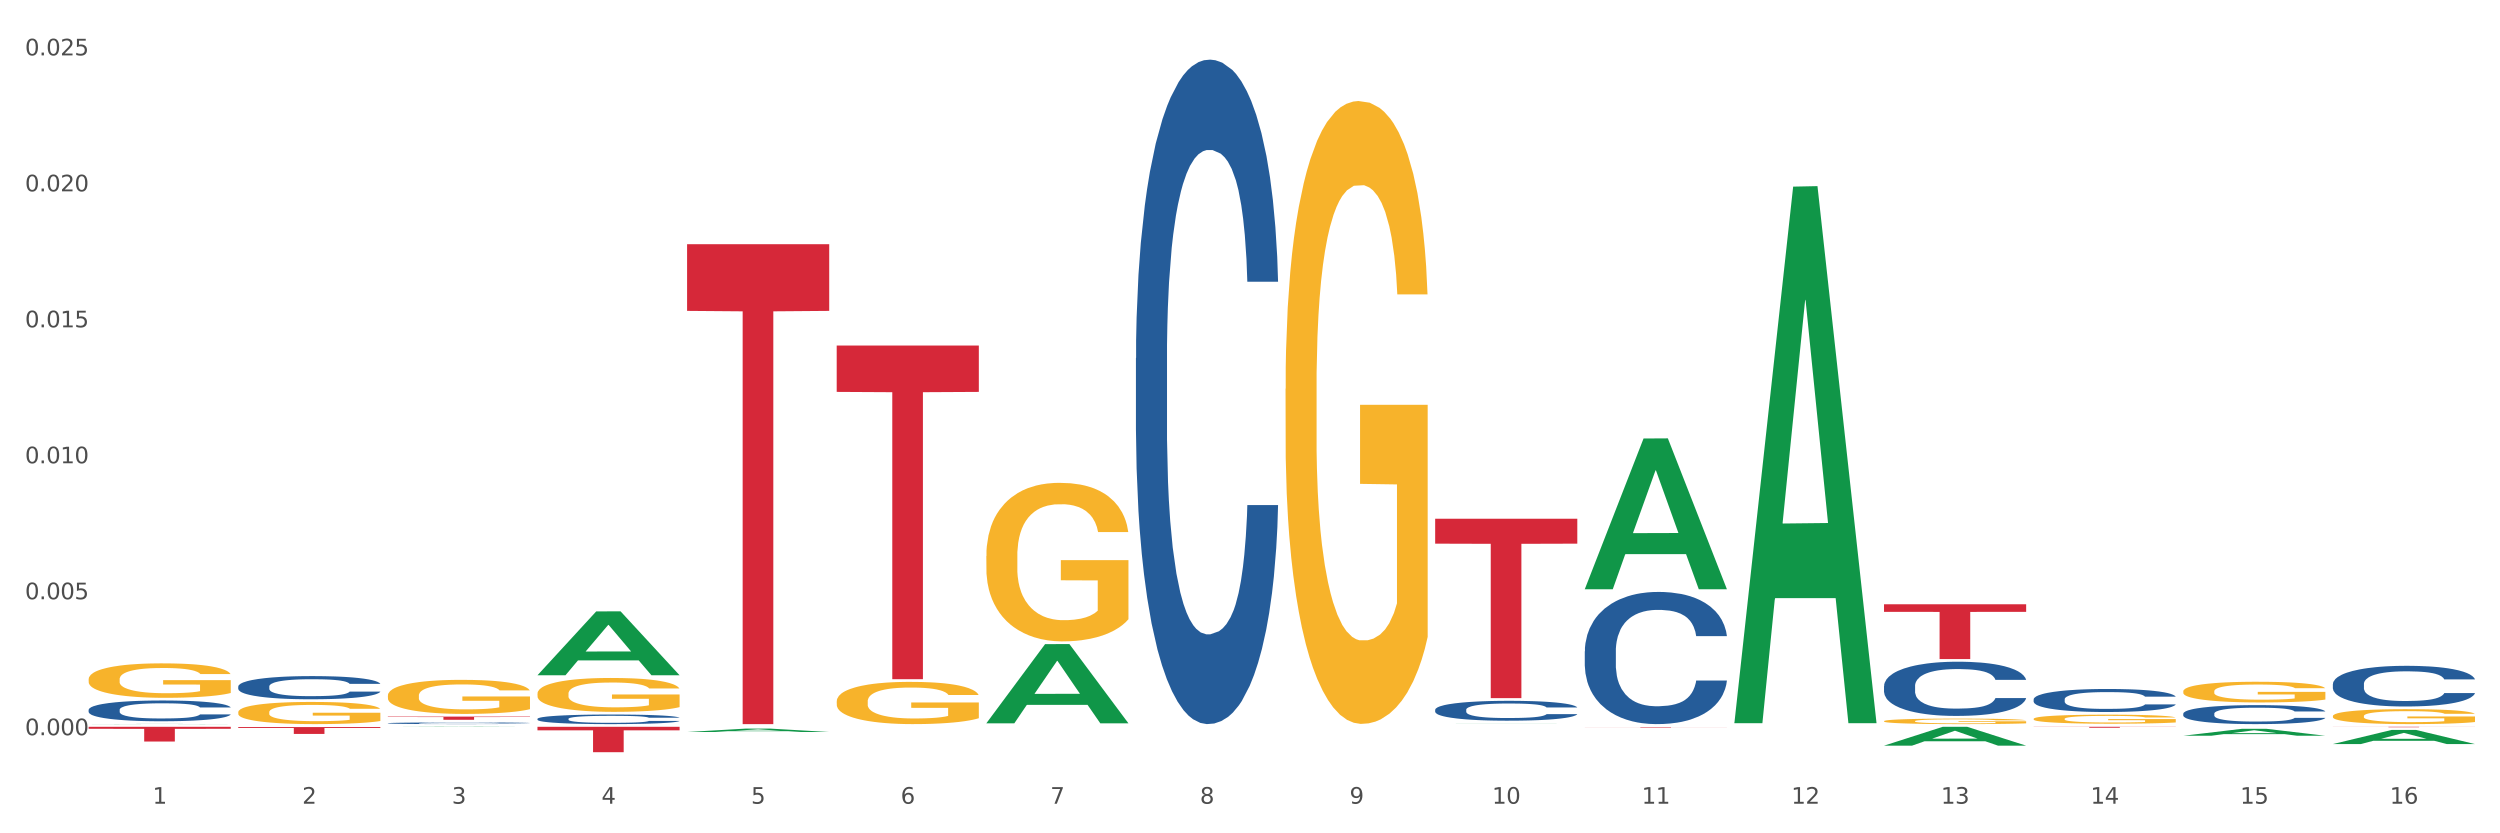 <?xml version="1.0" encoding="utf-8" standalone="no"?>
<!DOCTYPE svg PUBLIC "-//W3C//DTD SVG 1.1//EN"
  "http://www.w3.org/Graphics/SVG/1.1/DTD/svg11.dtd">
<svg xmlns:xlink="http://www.w3.org/1999/xlink" width="1080pt" height="360pt" viewBox="0 0 1080 360" xmlns="http://www.w3.org/2000/svg" version="1.1">
 <rect x="0" y="0" width="1080" height="360" fill="#333333" stroke="none"/>
 <defs>
  <style type="text/css">*{stroke-linejoin: round; stroke-linecap: butt}</style>
 </defs>
 <g id="figure_1">
  <g id="patch_1">
   <path d="M 0 360 
L 1080 360 
L 1080 0 
L 0 0 
z
" style="fill: #ffffff; stroke: #ffffff; stroke-linejoin: miter"/>
  </g>
  <g id="axes_1">
   <g id="matplotlib.axis_1">
    <g id="xtick_1">
     <g id="text_1">
      <!-- 1 -->
      <g style="fill: #4d4d4d" transform="translate(65.93 347.204) scale(0.096 -0.096)">
       <defs>
        <path id="DejaVuSans-31" d="M 794 531 
L 1825 531 
L 1825 4091 
L 703 3866 
L 703 4441 
L 1819 4666 
L 2450 4666 
L 2450 531 
L 3481 531 
L 3481 0 
L 794 0 
L 794 531 
z
" transform="scale(0.016)"/>
       </defs>
       <use xlink:href="#DejaVuSans-31"/>
      </g>
     </g>
    </g>
    <g id="xtick_2">
     <g id="text_2">
      <!-- 2 -->
      <g style="fill: #4d4d4d" transform="translate(130.565 347.204) scale(0.096 -0.096)">
       <defs>
        <path id="DejaVuSans-32" d="M 1228 531 
L 3431 531 
L 3431 0 
L 469 0 
L 469 531 
Q 828 903 1448 1529 
Q 2069 2156 2228 2338 
Q 2531 2678 2651 2914 
Q 2772 3150 2772 3378 
Q 2772 3750 2511 3984 
Q 2250 4219 1831 4219 
Q 1534 4219 1204 4116 
Q 875 4013 500 3803 
L 500 4441 
Q 881 4594 1212 4672 
Q 1544 4750 1819 4750 
Q 2544 4750 2975 4387 
Q 3406 4025 3406 3419 
Q 3406 3131 3298 2873 
Q 3191 2616 2906 2266 
Q 2828 2175 2409 1742 
Q 1991 1309 1228 531 
z
" transform="scale(0.016)"/>
       </defs>
       <use xlink:href="#DejaVuSans-32"/>
      </g>
     </g>
    </g>
    <g id="xtick_3">
     <g id="text_3">
      <!-- 3 -->
      <g style="fill: #4d4d4d" transform="translate(195.199 347.204) scale(0.096 -0.096)">
       <defs>
        <path id="DejaVuSans-33" d="M 2597 2516 
Q 3050 2419 3304 2112 
Q 3559 1806 3559 1356 
Q 3559 666 3084 287 
Q 2609 -91 1734 -91 
Q 1441 -91 1130 -33 
Q 819 25 488 141 
L 488 750 
Q 750 597 1062 519 
Q 1375 441 1716 441 
Q 2309 441 2620 675 
Q 2931 909 2931 1356 
Q 2931 1769 2642 2001 
Q 2353 2234 1838 2234 
L 1294 2234 
L 1294 2753 
L 1863 2753 
Q 2328 2753 2575 2939 
Q 2822 3125 2822 3475 
Q 2822 3834 2567 4026 
Q 2313 4219 1838 4219 
Q 1578 4219 1281 4162 
Q 984 4106 628 3988 
L 628 4550 
Q 988 4650 1302 4700 
Q 1616 4750 1894 4750 
Q 2613 4750 3031 4423 
Q 3450 4097 3450 3541 
Q 3450 3153 3228 2886 
Q 3006 2619 2597 2516 
z
" transform="scale(0.016)"/>
       </defs>
       <use xlink:href="#DejaVuSans-33"/>
      </g>
     </g>
    </g>
    <g id="xtick_4">
     <g id="text_4">
      <!-- 4 -->
      <g style="fill: #4d4d4d" transform="translate(259.833 347.204) scale(0.096 -0.096)">
       <defs>
        <path id="DejaVuSans-34" d="M 2419 4116 
L 825 1625 
L 2419 1625 
L 2419 4116 
z
M 2253 4666 
L 3047 4666 
L 3047 1625 
L 3713 1625 
L 3713 1100 
L 3047 1100 
L 3047 0 
L 2419 0 
L 2419 1100 
L 313 1100 
L 313 1709 
L 2253 4666 
z
" transform="scale(0.016)"/>
       </defs>
       <use xlink:href="#DejaVuSans-34"/>
      </g>
     </g>
    </g>
    <g id="xtick_5">
     <g id="text_5">
      <!-- 5 -->
      <g style="fill: #4d4d4d" transform="translate(324.467 347.204) scale(0.096 -0.096)">
       <defs>
        <path id="DejaVuSans-35" d="M 691 4666 
L 3169 4666 
L 3169 4134 
L 1269 4134 
L 1269 2991 
Q 1406 3038 1543 3061 
Q 1681 3084 1819 3084 
Q 2600 3084 3056 2656 
Q 3513 2228 3513 1497 
Q 3513 744 3044 326 
Q 2575 -91 1722 -91 
Q 1428 -91 1123 -41 
Q 819 9 494 109 
L 494 744 
Q 775 591 1075 516 
Q 1375 441 1709 441 
Q 2250 441 2565 725 
Q 2881 1009 2881 1497 
Q 2881 1984 2565 2268 
Q 2250 2553 1709 2553 
Q 1456 2553 1204 2497 
Q 953 2441 691 2322 
L 691 4666 
z
" transform="scale(0.016)"/>
       </defs>
       <use xlink:href="#DejaVuSans-35"/>
      </g>
     </g>
    </g>
    <g id="xtick_6">
     <g id="text_6">
      <!-- 6 -->
      <g style="fill: #4d4d4d" transform="translate(389.102 347.204) scale(0.096 -0.096)">
       <defs>
        <path id="DejaVuSans-36" d="M 2113 2584 
Q 1688 2584 1439 2293 
Q 1191 2003 1191 1497 
Q 1191 994 1439 701 
Q 1688 409 2113 409 
Q 2538 409 2786 701 
Q 3034 994 3034 1497 
Q 3034 2003 2786 2293 
Q 2538 2584 2113 2584 
z
M 3366 4563 
L 3366 3988 
Q 3128 4100 2886 4159 
Q 2644 4219 2406 4219 
Q 1781 4219 1451 3797 
Q 1122 3375 1075 2522 
Q 1259 2794 1537 2939 
Q 1816 3084 2150 3084 
Q 2853 3084 3261 2657 
Q 3669 2231 3669 1497 
Q 3669 778 3244 343 
Q 2819 -91 2113 -91 
Q 1303 -91 875 529 
Q 447 1150 447 2328 
Q 447 3434 972 4092 
Q 1497 4750 2381 4750 
Q 2619 4750 2861 4703 
Q 3103 4656 3366 4563 
z
" transform="scale(0.016)"/>
       </defs>
       <use xlink:href="#DejaVuSans-36"/>
      </g>
     </g>
    </g>
    <g id="xtick_7">
     <g id="text_7">
      <!-- 7 -->
      <g style="fill: #4d4d4d" transform="translate(453.736 347.204) scale(0.096 -0.096)">
       <defs>
        <path id="DejaVuSans-37" d="M 525 4666 
L 3525 4666 
L 3525 4397 
L 1831 0 
L 1172 0 
L 2766 4134 
L 525 4134 
L 525 4666 
z
" transform="scale(0.016)"/>
       </defs>
       <use xlink:href="#DejaVuSans-37"/>
      </g>
     </g>
    </g>
    <g id="xtick_8">
     <g id="text_8">
      <!-- 8 -->
      <g style="fill: #4d4d4d" transform="translate(518.37 347.204) scale(0.096 -0.096)">
       <defs>
        <path id="DejaVuSans-38" d="M 2034 2216 
Q 1584 2216 1326 1975 
Q 1069 1734 1069 1313 
Q 1069 891 1326 650 
Q 1584 409 2034 409 
Q 2484 409 2743 651 
Q 3003 894 3003 1313 
Q 3003 1734 2745 1975 
Q 2488 2216 2034 2216 
z
M 1403 2484 
Q 997 2584 770 2862 
Q 544 3141 544 3541 
Q 544 4100 942 4425 
Q 1341 4750 2034 4750 
Q 2731 4750 3128 4425 
Q 3525 4100 3525 3541 
Q 3525 3141 3298 2862 
Q 3072 2584 2669 2484 
Q 3125 2378 3379 2068 
Q 3634 1759 3634 1313 
Q 3634 634 3220 271 
Q 2806 -91 2034 -91 
Q 1263 -91 848 271 
Q 434 634 434 1313 
Q 434 1759 690 2068 
Q 947 2378 1403 2484 
z
M 1172 3481 
Q 1172 3119 1398 2916 
Q 1625 2713 2034 2713 
Q 2441 2713 2670 2916 
Q 2900 3119 2900 3481 
Q 2900 3844 2670 4047 
Q 2441 4250 2034 4250 
Q 1625 4250 1398 4047 
Q 1172 3844 1172 3481 
z
" transform="scale(0.016)"/>
       </defs>
       <use xlink:href="#DejaVuSans-38"/>
      </g>
     </g>
    </g>
    <g id="xtick_9">
     <g id="text_9">
      <!-- 9 -->
      <g style="fill: #4d4d4d" transform="translate(583.005 347.204) scale(0.096 -0.096)">
       <defs>
        <path id="DejaVuSans-39" d="M 703 97 
L 703 672 
Q 941 559 1184 500 
Q 1428 441 1663 441 
Q 2288 441 2617 861 
Q 2947 1281 2994 2138 
Q 2813 1869 2534 1725 
Q 2256 1581 1919 1581 
Q 1219 1581 811 2004 
Q 403 2428 403 3163 
Q 403 3881 828 4315 
Q 1253 4750 1959 4750 
Q 2769 4750 3195 4129 
Q 3622 3509 3622 2328 
Q 3622 1225 3098 567 
Q 2575 -91 1691 -91 
Q 1453 -91 1209 -44 
Q 966 3 703 97 
z
M 1959 2075 
Q 2384 2075 2632 2365 
Q 2881 2656 2881 3163 
Q 2881 3666 2632 3958 
Q 2384 4250 1959 4250 
Q 1534 4250 1286 3958 
Q 1038 3666 1038 3163 
Q 1038 2656 1286 2365 
Q 1534 2075 1959 2075 
z
" transform="scale(0.016)"/>
       </defs>
       <use xlink:href="#DejaVuSans-39"/>
      </g>
     </g>
    </g>
    <g id="xtick_10">
     <g id="text_10">
      <!-- 10 -->
      <g style="fill: #4d4d4d" transform="translate(644.585 347.204) scale(0.096 -0.096)">
       <defs>
        <path id="DejaVuSans-30" d="M 2034 4250 
Q 1547 4250 1301 3770 
Q 1056 3291 1056 2328 
Q 1056 1369 1301 889 
Q 1547 409 2034 409 
Q 2525 409 2770 889 
Q 3016 1369 3016 2328 
Q 3016 3291 2770 3770 
Q 2525 4250 2034 4250 
z
M 2034 4750 
Q 2819 4750 3233 4129 
Q 3647 3509 3647 2328 
Q 3647 1150 3233 529 
Q 2819 -91 2034 -91 
Q 1250 -91 836 529 
Q 422 1150 422 2328 
Q 422 3509 836 4129 
Q 1250 4750 2034 4750 
z
" transform="scale(0.016)"/>
       </defs>
       <use xlink:href="#DejaVuSans-31"/>
       <use xlink:href="#DejaVuSans-30" transform="translate(63.623 0)"/>
      </g>
     </g>
    </g>
    <g id="xtick_11">
     <g id="text_11">
      <!-- 11 -->
      <g style="fill: #4d4d4d" transform="translate(709.219 347.204) scale(0.096 -0.096)">
       <use xlink:href="#DejaVuSans-31"/>
       <use xlink:href="#DejaVuSans-31" transform="translate(63.623 0)"/>
      </g>
     </g>
    </g>
    <g id="xtick_12">
     <g id="text_12">
      <!-- 12 -->
      <g style="fill: #4d4d4d" transform="translate(773.854 347.204) scale(0.096 -0.096)">
       <use xlink:href="#DejaVuSans-31"/>
       <use xlink:href="#DejaVuSans-32" transform="translate(63.623 0)"/>
      </g>
     </g>
    </g>
    <g id="xtick_13">
     <g id="text_13">
      <!-- 13 -->
      <g style="fill: #4d4d4d" transform="translate(838.488 347.204) scale(0.096 -0.096)">
       <use xlink:href="#DejaVuSans-31"/>
       <use xlink:href="#DejaVuSans-33" transform="translate(63.623 0)"/>
      </g>
     </g>
    </g>
    <g id="xtick_14">
     <g id="text_14">
      <!-- 14 -->
      <g style="fill: #4d4d4d" transform="translate(903.122 347.204) scale(0.096 -0.096)">
       <use xlink:href="#DejaVuSans-31"/>
       <use xlink:href="#DejaVuSans-34" transform="translate(63.623 0)"/>
      </g>
     </g>
    </g>
    <g id="xtick_15">
     <g id="text_15">
      <!-- 15 -->
      <g style="fill: #4d4d4d" transform="translate(967.756 347.204) scale(0.096 -0.096)">
       <use xlink:href="#DejaVuSans-31"/>
       <use xlink:href="#DejaVuSans-35" transform="translate(63.623 0)"/>
      </g>
     </g>
    </g>
    <g id="xtick_16">
     <g id="text_16">
      <!-- 16 -->
      <g style="fill: #4d4d4d" transform="translate(1032.391 347.204) scale(0.096 -0.096)">
       <use xlink:href="#DejaVuSans-31"/>
       <use xlink:href="#DejaVuSans-36" transform="translate(63.623 0)"/>
      </g>
     </g>
    </g>
    <g id="xtick_17"/>
    <g id="xtick_18"/>
    <g id="xtick_19"/>
    <g id="xtick_20"/>
    <g id="xtick_21"/>
    <g id="xtick_22"/>
    <g id="xtick_23"/>
    <g id="xtick_24"/>
    <g id="xtick_25"/>
    <g id="xtick_26"/>
    <g id="xtick_27"/>
    <g id="xtick_28"/>
    <g id="xtick_29"/>
    <g id="xtick_30"/>
    <g id="xtick_31"/>
   </g>
   <g id="matplotlib.axis_2">
    <g id="ytick_1">
     <g id="text_17">
      <!-- 0.000 -->
      <g style="fill: #4d4d4d" transform="translate(10.8 317.617) scale(0.096 -0.096)">
       <defs>
        <path id="DejaVuSans-2e" d="M 684 794 
L 1344 794 
L 1344 0 
L 684 0 
L 684 794 
z
" transform="scale(0.016)"/>
       </defs>
       <use xlink:href="#DejaVuSans-30"/>
       <use xlink:href="#DejaVuSans-2e" transform="translate(63.623 0)"/>
       <use xlink:href="#DejaVuSans-30" transform="translate(95.41 0)"/>
       <use xlink:href="#DejaVuSans-30" transform="translate(159.033 0)"/>
       <use xlink:href="#DejaVuSans-30" transform="translate(222.656 0)"/>
      </g>
     </g>
    </g>
    <g id="ytick_2">
     <g id="text_18">
      <!-- 0.005 -->
      <g style="fill: #4d4d4d" transform="translate(10.8 258.879) scale(0.096 -0.096)">
       <use xlink:href="#DejaVuSans-30"/>
       <use xlink:href="#DejaVuSans-2e" transform="translate(63.623 0)"/>
       <use xlink:href="#DejaVuSans-30" transform="translate(95.41 0)"/>
       <use xlink:href="#DejaVuSans-30" transform="translate(159.033 0)"/>
       <use xlink:href="#DejaVuSans-35" transform="translate(222.656 0)"/>
      </g>
     </g>
    </g>
    <g id="ytick_3">
     <g id="text_19">
      <!-- 0.010 -->
      <g style="fill: #4d4d4d" transform="translate(10.8 200.142) scale(0.096 -0.096)">
       <use xlink:href="#DejaVuSans-30"/>
       <use xlink:href="#DejaVuSans-2e" transform="translate(63.623 0)"/>
       <use xlink:href="#DejaVuSans-30" transform="translate(95.41 0)"/>
       <use xlink:href="#DejaVuSans-31" transform="translate(159.033 0)"/>
       <use xlink:href="#DejaVuSans-30" transform="translate(222.656 0)"/>
      </g>
     </g>
    </g>
    <g id="ytick_4">
     <g id="text_20">
      <!-- 0.015 -->
      <g style="fill: #4d4d4d" transform="translate(10.8 141.404) scale(0.096 -0.096)">
       <use xlink:href="#DejaVuSans-30"/>
       <use xlink:href="#DejaVuSans-2e" transform="translate(63.623 0)"/>
       <use xlink:href="#DejaVuSans-30" transform="translate(95.41 0)"/>
       <use xlink:href="#DejaVuSans-31" transform="translate(159.033 0)"/>
       <use xlink:href="#DejaVuSans-35" transform="translate(222.656 0)"/>
      </g>
     </g>
    </g>
    <g id="ytick_5">
     <g id="text_21">
      <!-- 0.020 -->
      <g style="fill: #4d4d4d" transform="translate(10.8 82.667) scale(0.096 -0.096)">
       <use xlink:href="#DejaVuSans-30"/>
       <use xlink:href="#DejaVuSans-2e" transform="translate(63.623 0)"/>
       <use xlink:href="#DejaVuSans-30" transform="translate(95.41 0)"/>
       <use xlink:href="#DejaVuSans-32" transform="translate(159.033 0)"/>
       <use xlink:href="#DejaVuSans-30" transform="translate(222.656 0)"/>
      </g>
     </g>
    </g>
    <g id="ytick_6">
     <g id="text_22">
      <!-- 0.025 -->
      <g style="fill: #4d4d4d" transform="translate(10.8 23.929) scale(0.096 -0.096)">
       <use xlink:href="#DejaVuSans-30"/>
       <use xlink:href="#DejaVuSans-2e" transform="translate(63.623 0)"/>
       <use xlink:href="#DejaVuSans-30" transform="translate(95.41 0)"/>
       <use xlink:href="#DejaVuSans-32" transform="translate(159.033 0)"/>
       <use xlink:href="#DejaVuSans-35" transform="translate(222.656 0)"/>
      </g>
     </g>
    </g>
    <g id="ytick_7"/>
    <g id="ytick_8"/>
    <g id="ytick_9"/>
    <g id="ytick_10"/>
    <g id="ytick_11"/>
   </g>
   <g id="PolyCollection_1">
    <path d="M 38.283 312.816 
L 38.346 312.816 
L 63.667 312.74 
L 74.175 312.74 
L 99.686 312.816 
L 87.532 312.816 
L 82.024 312.799 
L 55.881 312.799 
L 55.691 312.799 
L 50.374 312.816 
L 38.283 312.816 
L 38.283 312.816 
L 59.173 312.788 
L 78.733 312.788 
L 69.048 312.756 
L 68.921 312.756 
L 68.794 312.756 
L 59.109 312.788 
L 59.173 312.788 
L 38.283 312.816 
z
" clip-path="url(#p64af437bd1)" style="fill: #109648"/>
    <path d="M 167.552 314.077 
L 167.615 314.077 
L 192.936 313.969 
L 203.444 313.969 
L 228.954 314.077 
L 216.8 314.077 
L 211.293 314.052 
L 185.149 314.052 
L 184.96 314.052 
L 179.642 314.077 
L 167.552 314.077 
L 167.552 314.077 
L 188.441 314.037 
L 208.001 314.037 
L 198.316 313.992 
L 198.19 313.992 
L 198.063 313.992 
L 188.378 314.037 
L 188.441 314.037 
L 167.552 314.077 
z
" clip-path="url(#p64af437bd1)" style="fill: #109648"/>
    <path d="M 813.895 322.111 
L 813.958 322.103 
L 839.278 313.977 
L 849.787 313.969 
L 875.297 322.126 
L 863.143 322.126 
L 857.636 320.227 
L 831.492 320.227 
L 831.302 320.257 
L 825.985 322.126 
L 813.895 322.126 
L 813.895 322.111 
L 834.784 319.093 
L 854.344 319.085 
L 844.659 315.708 
L 844.533 315.693 
L 844.406 315.716 
L 834.721 319.085 
L 834.784 319.093 
L 813.895 322.111 
z
" clip-path="url(#p64af437bd1)" style="fill: #109648"/>
    <path d="M 749.26 311.997 
L 749.324 311.779 
L 774.644 80.623 
L 785.152 80.405 
L 810.663 312.433 
L 798.509 312.433 
L 793.002 258.402 
L 766.858 258.402 
L 766.668 259.273 
L 761.351 312.433 
L 749.26 312.433 
L 749.26 311.997 
L 770.15 226.158 
L 789.71 225.94 
L 780.025 129.861 
L 779.898 129.425 
L 779.772 130.079 
L 770.086 225.94 
L 770.15 226.158 
L 749.26 311.997 
z
" clip-path="url(#p64af437bd1)" style="fill: #109648"/>
    <path d="M 943.163 317.838 
L 943.226 317.836 
L 968.547 314.843 
L 979.055 314.841 
L 1004.566 317.844 
L 992.412 317.844 
L 986.905 317.145 
L 960.761 317.145 
L 960.571 317.156 
L 955.254 317.844 
L 943.163 317.844 
L 943.163 317.838 
L 964.053 316.727 
L 983.613 316.724 
L 973.928 315.481 
L 973.801 315.475 
L 973.675 315.484 
L 963.989 316.724 
L 964.053 316.727 
L 943.163 317.838 
z
" clip-path="url(#p64af437bd1)" style="fill: #109648"/>
    <path d="M 1007.797 321.428 
L 1007.861 321.422 
L 1033.181 315.331 
L 1043.689 315.326 
L 1069.2 321.44 
L 1057.046 321.44 
L 1051.539 320.016 
L 1025.395 320.016 
L 1025.205 320.039 
L 1019.888 321.44 
L 1007.797 321.44 
L 1007.797 321.428 
L 1028.687 319.166 
L 1048.247 319.161 
L 1038.562 316.629 
L 1038.435 316.617 
L 1038.309 316.635 
L 1028.624 319.161 
L 1028.687 319.166 
L 1007.797 321.428 
z
" clip-path="url(#p64af437bd1)" style="fill: #109648"/>
    <path d="M 102.917 314.086 
L 164.32 314.086 
L 164.32 314.497 
L 140.166 314.5 
L 140.166 317.045 
L 126.925 317.045 
L 126.925 314.5 
L 102.917 314.497 
L 102.917 314.089 
L 102.917 314.086 
z
" clip-path="url(#p64af437bd1)" style="fill: #d62839"/>
    <path d="M 38.283 313.969 
L 99.686 313.969 
L 99.686 314.853 
L 75.532 314.859 
L 75.532 320.331 
L 62.291 320.331 
L 62.291 314.859 
L 38.283 314.853 
L 38.283 313.975 
L 38.283 313.969 
z
" clip-path="url(#p64af437bd1)" style="fill: #d62839"/>
    <path d="M 232.186 313.969 
L 293.588 313.969 
L 293.588 315.495 
L 269.435 315.505 
L 269.435 324.95 
L 256.194 324.95 
L 256.194 315.505 
L 232.186 315.495 
L 232.186 313.98 
L 232.186 313.969 
z
" clip-path="url(#p64af437bd1)" style="fill: #d62839"/>
    <path d="M 167.552 309.567 
L 228.954 309.567 
L 228.954 309.758 
L 204.801 309.76 
L 204.801 310.945 
L 191.56 310.945 
L 191.56 309.76 
L 167.552 309.758 
L 167.552 309.568 
L 167.552 309.567 
z
" clip-path="url(#p64af437bd1)" style="fill: #d62839"/>
    <path d="M 102.917 307.665 
L 102.99 307.656 
L 102.99 307.341 
L 103.135 307.07 
L 103.86 306.414 
L 104.947 305.872 
L 105.745 305.583 
L 106.542 305.347 
L 107.484 305.111 
L 108.644 304.866 
L 110.747 304.507 
L 112.052 304.324 
L 113.646 304.131 
L 116.546 303.851 
L 118.649 303.694 
L 120.823 303.563 
L 124.376 303.405 
L 126.695 303.335 
L 129.16 303.283 
L 132.132 303.248 
L 134.38 303.239 
L 139.309 303.265 
L 143.514 303.344 
L 145.544 303.405 
L 148.154 303.51 
L 149.531 303.58 
L 151.778 303.72 
L 154.098 303.904 
L 155.693 304.061 
L 158.085 304.359 
L 159.898 304.656 
L 161.565 305.023 
L 162.435 305.277 
L 163.087 305.513 
L 163.667 305.784 
L 164.247 306.213 
L 151.198 306.213 
L 150.691 305.907 
L 149.894 305.618 
L 148.734 305.338 
L 147.719 305.163 
L 145.979 304.945 
L 144.384 304.805 
L 142.717 304.7 
L 140.687 304.612 
L 139.092 304.568 
L 136.845 304.533 
L 132.422 304.542 
L 129.45 304.612 
L 127.42 304.7 
L 126.115 304.778 
L 124.956 304.866 
L 123.651 304.988 
L 122.128 305.172 
L 121.041 305.338 
L 119.953 305.548 
L 119.083 305.758 
L 118.286 306.003 
L 117.634 306.265 
L 117.126 306.536 
L 116.691 306.869 
L 116.329 307.42 
L 116.329 308.618 
L 116.474 308.889 
L 116.836 309.248 
L 117.271 309.519 
L 117.996 309.843 
L 118.649 310.061 
L 119.881 310.376 
L 121.258 310.639 
L 122.346 310.805 
L 123.433 310.945 
L 125.318 311.137 
L 127.42 311.295 
L 129.233 311.391 
L 131.697 311.478 
L 133.365 311.513 
L 134.815 311.531 
L 138.367 311.531 
L 140.904 311.504 
L 143.732 311.443 
L 145.906 311.365 
L 147.719 311.268 
L 149.749 311.111 
L 151.053 310.962 
L 151.053 309.134 
L 135.105 309.125 
L 135.105 307.91 
L 164.32 307.91 
L 164.32 311.478 
L 163.087 311.662 
L 161.71 311.828 
L 160.26 311.977 
L 158.085 312.16 
L 155.476 312.335 
L 153.156 312.458 
L 150.691 312.563 
L 147.791 312.659 
L 144.022 312.746 
L 141.702 312.781 
L 138.802 312.808 
L 135.395 312.816 
L 132.422 312.799 
L 129.523 312.755 
L 126.478 312.677 
L 123.506 312.563 
L 121.258 312.449 
L 119.011 312.309 
L 116.619 312.125 
L 114.734 311.951 
L 113.284 311.793 
L 111.689 311.592 
L 109.949 311.33 
L 108.644 311.093 
L 107.484 310.848 
L 106.252 310.534 
L 105.382 310.262 
L 104.512 309.921 
L 104.005 309.668 
L 103.425 309.274 
L 102.99 308.723 
L 102.917 307.665 
z
" clip-path="url(#p64af437bd1)" style="fill: #f7b32b"/>
    <path d="M 38.283 293.449 
L 38.355 293.436 
L 38.355 292.946 
L 38.5 292.525 
L 39.225 291.505 
L 40.313 290.662 
L 41.11 290.213 
L 41.908 289.846 
L 42.85 289.479 
L 44.01 289.098 
L 46.112 288.541 
L 47.417 288.255 
L 49.012 287.956 
L 51.912 287.521 
L 54.014 287.276 
L 56.189 287.072 
L 59.741 286.827 
L 62.061 286.718 
L 64.526 286.637 
L 67.498 286.583 
L 69.745 286.569 
L 74.675 286.61 
L 78.88 286.732 
L 80.91 286.827 
L 83.519 286.99 
L 84.897 287.099 
L 87.144 287.317 
L 89.464 287.602 
L 91.059 287.847 
L 93.451 288.309 
L 95.263 288.772 
L 96.931 289.343 
L 97.801 289.737 
L 98.453 290.104 
L 99.033 290.526 
L 99.613 291.192 
L 86.564 291.192 
L 86.057 290.716 
L 85.259 290.267 
L 84.099 289.832 
L 83.084 289.56 
L 81.345 289.22 
L 79.75 289.003 
L 78.082 288.84 
L 76.052 288.704 
L 74.458 288.636 
L 72.21 288.581 
L 67.788 288.595 
L 64.816 288.704 
L 62.786 288.84 
L 61.481 288.962 
L 60.321 289.098 
L 59.016 289.288 
L 57.494 289.574 
L 56.407 289.832 
L 55.319 290.159 
L 54.449 290.485 
L 53.652 290.866 
L 52.999 291.274 
L 52.492 291.695 
L 52.057 292.212 
L 51.694 293.069 
L 51.694 294.931 
L 51.839 295.353 
L 52.202 295.911 
L 52.637 296.332 
L 53.362 296.835 
L 54.014 297.175 
L 55.247 297.665 
L 56.624 298.073 
L 57.711 298.331 
L 58.799 298.548 
L 60.684 298.848 
L 62.786 299.092 
L 64.598 299.242 
L 67.063 299.378 
L 68.731 299.432 
L 70.18 299.46 
L 73.733 299.46 
L 76.27 299.419 
L 79.097 299.324 
L 81.272 299.201 
L 83.084 299.052 
L 85.114 298.807 
L 86.419 298.576 
L 86.419 295.734 
L 70.47 295.72 
L 70.47 293.83 
L 99.686 293.83 
L 99.686 299.378 
L 98.453 299.663 
L 97.076 299.922 
L 95.626 300.153 
L 93.451 300.439 
L 90.841 300.71 
L 88.521 300.901 
L 86.057 301.064 
L 83.157 301.214 
L 79.387 301.35 
L 77.067 301.404 
L 74.168 301.445 
L 70.76 301.458 
L 67.788 301.431 
L 64.888 301.363 
L 61.844 301.241 
L 58.871 301.064 
L 56.624 300.887 
L 54.377 300.67 
L 51.984 300.384 
L 50.1 300.112 
L 48.65 299.867 
L 47.055 299.555 
L 45.315 299.147 
L 44.01 298.78 
L 42.85 298.399 
L 41.618 297.909 
L 40.748 297.488 
L 39.878 296.958 
L 39.37 296.563 
L 38.79 295.951 
L 38.355 295.095 
L 38.283 293.449 
z
" clip-path="url(#p64af437bd1)" style="fill: #f7b32b"/>
    <path d="M 296.82 105.488 
L 358.223 105.488 
L 358.223 134.3 
L 334.069 134.495 
L 334.069 312.816 
L 320.828 312.816 
L 320.828 134.495 
L 296.82 134.3 
L 296.82 105.683 
L 296.82 105.488 
z
" clip-path="url(#p64af437bd1)" style="fill: #d62839"/>
    <path d="M 361.454 303.002 
L 361.527 302.985 
L 361.527 302.385 
L 361.672 301.868 
L 362.397 300.619 
L 363.484 299.585 
L 364.282 299.036 
L 365.079 298.586 
L 366.022 298.136 
L 367.182 297.669 
L 369.284 296.986 
L 370.589 296.636 
L 372.184 296.269 
L 375.083 295.736 
L 377.186 295.436 
L 379.361 295.186 
L 382.913 294.886 
L 385.233 294.753 
L 387.697 294.653 
L 390.67 294.586 
L 392.917 294.57 
L 397.847 294.62 
L 402.051 294.77 
L 404.081 294.886 
L 406.691 295.086 
L 408.068 295.22 
L 410.316 295.486 
L 412.635 295.836 
L 414.23 296.136 
L 416.623 296.703 
L 418.435 297.269 
L 420.102 297.969 
L 420.972 298.452 
L 421.625 298.902 
L 422.205 299.419 
L 422.785 300.235 
L 409.736 300.235 
L 409.228 299.652 
L 408.431 299.102 
L 407.271 298.569 
L 406.256 298.236 
L 404.516 297.819 
L 402.921 297.552 
L 401.254 297.353 
L 399.224 297.186 
L 397.629 297.103 
L 395.382 297.036 
L 390.96 297.053 
L 387.987 297.186 
L 385.958 297.353 
L 384.653 297.502 
L 383.493 297.669 
L 382.188 297.902 
L 380.665 298.252 
L 379.578 298.569 
L 378.491 298.969 
L 377.621 299.369 
L 376.823 299.835 
L 376.171 300.335 
L 375.663 300.852 
L 375.228 301.485 
L 374.866 302.535 
L 374.866 304.818 
L 375.011 305.334 
L 375.373 306.018 
L 375.808 306.534 
L 376.533 307.151 
L 377.186 307.567 
L 378.418 308.167 
L 379.796 308.667 
L 380.883 308.984 
L 381.97 309.25 
L 383.855 309.617 
L 385.958 309.917 
L 387.77 310.1 
L 390.235 310.267 
L 391.902 310.334 
L 393.352 310.367 
L 396.904 310.367 
L 399.441 310.317 
L 402.269 310.2 
L 404.444 310.05 
L 406.256 309.867 
L 408.286 309.567 
L 409.591 309.284 
L 409.591 305.801 
L 393.642 305.784 
L 393.642 303.468 
L 422.857 303.468 
L 422.857 310.267 
L 421.625 310.617 
L 420.247 310.933 
L 418.797 311.217 
L 416.623 311.567 
L 414.013 311.9 
L 411.693 312.133 
L 409.228 312.333 
L 406.328 312.517 
L 402.559 312.683 
L 400.239 312.75 
L 397.339 312.8 
L 393.932 312.816 
L 390.96 312.783 
L 388.06 312.7 
L 385.015 312.55 
L 382.043 312.333 
L 379.796 312.117 
L 377.548 311.85 
L 375.156 311.5 
L 373.271 311.167 
L 371.821 310.867 
L 370.226 310.484 
L 368.486 309.984 
L 367.182 309.534 
L 366.022 309.067 
L 364.789 308.467 
L 363.919 307.951 
L 363.049 307.301 
L 362.542 306.818 
L 361.962 306.068 
L 361.527 305.018 
L 361.454 303.002 
z
" clip-path="url(#p64af437bd1)" style="fill: #f7b32b"/>
    <path d="M 232.186 299.645 
L 232.258 299.632 
L 232.258 299.151 
L 232.403 298.736 
L 233.128 297.734 
L 234.216 296.905 
L 235.013 296.464 
L 235.811 296.103 
L 236.753 295.742 
L 237.913 295.367 
L 240.015 294.819 
L 241.32 294.539 
L 242.915 294.245 
L 245.815 293.817 
L 247.917 293.576 
L 250.092 293.376 
L 253.644 293.135 
L 255.964 293.028 
L 258.429 292.948 
L 261.401 292.894 
L 263.648 292.881 
L 268.578 292.921 
L 272.783 293.041 
L 274.812 293.135 
L 277.422 293.295 
L 278.8 293.402 
L 281.047 293.616 
L 283.367 293.897 
L 284.962 294.138 
L 287.354 294.592 
L 289.166 295.047 
L 290.834 295.608 
L 291.704 295.996 
L 292.356 296.357 
L 292.936 296.771 
L 293.516 297.426 
L 280.467 297.426 
L 279.96 296.958 
L 279.162 296.517 
L 278.002 296.089 
L 276.987 295.822 
L 275.247 295.488 
L 273.653 295.274 
L 271.985 295.113 
L 269.955 294.98 
L 268.36 294.913 
L 266.113 294.859 
L 261.691 294.873 
L 258.719 294.98 
L 256.689 295.113 
L 255.384 295.234 
L 254.224 295.367 
L 252.919 295.555 
L 251.397 295.835 
L 250.309 296.089 
L 249.222 296.41 
L 248.352 296.731 
L 247.555 297.105 
L 246.902 297.506 
L 246.395 297.921 
L 245.96 298.429 
L 245.597 299.271 
L 245.597 301.103 
L 245.742 301.517 
L 246.105 302.065 
L 246.54 302.48 
L 247.265 302.974 
L 247.917 303.308 
L 249.15 303.79 
L 250.527 304.191 
L 251.614 304.445 
L 252.702 304.659 
L 254.587 304.953 
L 256.689 305.193 
L 258.501 305.34 
L 260.966 305.474 
L 262.633 305.528 
L 264.083 305.554 
L 267.636 305.554 
L 270.173 305.514 
L 273 305.421 
L 275.175 305.3 
L 276.987 305.153 
L 279.017 304.913 
L 280.322 304.685 
L 280.322 301.891 
L 264.373 301.878 
L 264.373 300.02 
L 293.588 300.02 
L 293.588 305.474 
L 292.356 305.755 
L 290.979 306.009 
L 289.529 306.236 
L 287.354 306.517 
L 284.744 306.784 
L 282.424 306.971 
L 279.96 307.132 
L 277.06 307.279 
L 273.29 307.412 
L 270.97 307.466 
L 268.071 307.506 
L 264.663 307.519 
L 261.691 307.493 
L 258.791 307.426 
L 255.746 307.306 
L 252.774 307.132 
L 250.527 306.958 
L 248.28 306.744 
L 245.887 306.463 
L 244.002 306.196 
L 242.553 305.955 
L 240.958 305.648 
L 239.218 305.247 
L 237.913 304.886 
L 236.753 304.512 
L 235.521 304.03 
L 234.651 303.616 
L 233.781 303.094 
L 233.273 302.707 
L 232.693 302.105 
L 232.258 301.263 
L 232.186 299.645 
z
" clip-path="url(#p64af437bd1)" style="fill: #f7b32b"/>
    <path d="M 167.552 300.496 
L 167.624 300.483 
L 167.624 299.999 
L 167.769 299.582 
L 168.494 298.574 
L 169.581 297.741 
L 170.379 297.297 
L 171.176 296.934 
L 172.119 296.571 
L 173.279 296.195 
L 175.381 295.644 
L 176.686 295.361 
L 178.281 295.066 
L 181.18 294.635 
L 183.283 294.393 
L 185.458 294.192 
L 189.01 293.95 
L 191.33 293.842 
L 193.794 293.762 
L 196.767 293.708 
L 199.014 293.694 
L 203.944 293.735 
L 208.148 293.856 
L 210.178 293.95 
L 212.788 294.111 
L 214.165 294.219 
L 216.413 294.434 
L 218.732 294.716 
L 220.327 294.958 
L 222.72 295.415 
L 224.532 295.872 
L 226.199 296.437 
L 227.069 296.827 
L 227.722 297.19 
L 228.302 297.606 
L 228.882 298.265 
L 215.833 298.265 
L 215.325 297.794 
L 214.528 297.351 
L 213.368 296.921 
L 212.353 296.652 
L 210.613 296.316 
L 209.018 296.101 
L 207.351 295.939 
L 205.321 295.805 
L 203.726 295.738 
L 201.479 295.684 
L 197.057 295.697 
L 194.084 295.805 
L 192.055 295.939 
L 190.75 296.06 
L 189.59 296.195 
L 188.285 296.383 
L 186.763 296.665 
L 185.675 296.921 
L 184.588 297.243 
L 183.718 297.566 
L 182.92 297.942 
L 182.268 298.346 
L 181.76 298.762 
L 181.325 299.273 
L 180.963 300.12 
L 180.963 301.962 
L 181.108 302.378 
L 181.47 302.93 
L 181.905 303.346 
L 182.63 303.844 
L 183.283 304.18 
L 184.515 304.664 
L 185.893 305.067 
L 186.98 305.322 
L 188.067 305.537 
L 189.952 305.833 
L 192.055 306.075 
L 193.867 306.223 
L 196.332 306.357 
L 197.999 306.411 
L 199.449 306.438 
L 203.001 306.438 
L 205.539 306.398 
L 208.366 306.304 
L 210.541 306.183 
L 212.353 306.035 
L 214.383 305.793 
L 215.688 305.564 
L 215.688 302.755 
L 199.739 302.741 
L 199.739 300.873 
L 228.954 300.873 
L 228.954 306.357 
L 227.722 306.64 
L 226.344 306.895 
L 224.894 307.124 
L 222.72 307.406 
L 220.11 307.675 
L 217.79 307.863 
L 215.325 308.024 
L 212.425 308.172 
L 208.656 308.307 
L 206.336 308.36 
L 203.436 308.401 
L 200.029 308.414 
L 197.057 308.387 
L 194.157 308.32 
L 191.112 308.199 
L 188.14 308.024 
L 185.893 307.85 
L 183.645 307.635 
L 181.253 307.352 
L 179.368 307.083 
L 177.918 306.841 
L 176.323 306.532 
L 174.584 306.129 
L 173.279 305.766 
L 172.119 305.39 
L 170.886 304.906 
L 170.016 304.489 
L 169.146 303.965 
L 168.639 303.575 
L 168.059 302.97 
L 167.624 302.123 
L 167.552 300.496 
z
" clip-path="url(#p64af437bd1)" style="fill: #f7b32b"/>
    <path d="M 943.163 298.649 
L 943.236 298.64 
L 943.236 298.346 
L 943.381 298.093 
L 944.106 297.481 
L 945.193 296.975 
L 945.99 296.705 
L 946.788 296.485 
L 947.73 296.264 
L 948.89 296.036 
L 950.992 295.701 
L 952.297 295.53 
L 953.892 295.35 
L 956.792 295.089 
L 958.894 294.942 
L 961.069 294.819 
L 964.621 294.672 
L 966.941 294.607 
L 969.406 294.558 
L 972.378 294.525 
L 974.626 294.517 
L 979.555 294.542 
L 983.76 294.615 
L 985.79 294.672 
L 988.4 294.77 
L 989.777 294.836 
L 992.024 294.966 
L 994.344 295.138 
L 995.939 295.285 
L 998.331 295.562 
L 1000.144 295.84 
L 1001.811 296.183 
L 1002.681 296.42 
L 1003.333 296.64 
L 1003.913 296.893 
L 1004.493 297.293 
L 991.444 297.293 
L 990.937 297.007 
L 990.139 296.738 
L 988.979 296.477 
L 987.965 296.313 
L 986.225 296.109 
L 984.63 295.979 
L 982.962 295.881 
L 980.933 295.799 
L 979.338 295.758 
L 977.09 295.726 
L 972.668 295.734 
L 969.696 295.799 
L 967.666 295.881 
L 966.361 295.954 
L 965.201 296.036 
L 963.896 296.15 
L 962.374 296.322 
L 961.287 296.477 
L 960.199 296.673 
L 959.329 296.869 
L 958.532 297.097 
L 957.879 297.342 
L 957.372 297.595 
L 956.937 297.906 
L 956.575 298.42 
L 956.575 299.539 
L 956.72 299.792 
L 957.082 300.126 
L 957.517 300.38 
L 958.242 300.682 
L 958.894 300.886 
L 960.127 301.18 
L 961.504 301.425 
L 962.592 301.58 
L 963.679 301.71 
L 965.564 301.89 
L 967.666 302.037 
L 969.479 302.127 
L 971.943 302.209 
L 973.611 302.241 
L 975.061 302.258 
L 978.613 302.258 
L 981.15 302.233 
L 983.977 302.176 
L 986.152 302.102 
L 987.965 302.013 
L 989.994 301.866 
L 991.299 301.727 
L 991.299 300.02 
L 975.351 300.012 
L 975.351 298.877 
L 1004.566 298.877 
L 1004.566 302.209 
L 1003.333 302.38 
L 1001.956 302.535 
L 1000.506 302.674 
L 998.331 302.845 
L 995.721 303.009 
L 993.402 303.123 
L 990.937 303.221 
L 988.037 303.311 
L 984.267 303.392 
L 981.948 303.425 
L 979.048 303.45 
L 975.641 303.458 
L 972.668 303.441 
L 969.768 303.401 
L 966.724 303.327 
L 963.751 303.221 
L 961.504 303.115 
L 959.257 302.984 
L 956.865 302.813 
L 954.98 302.649 
L 953.53 302.502 
L 951.935 302.315 
L 950.195 302.07 
L 948.89 301.849 
L 947.73 301.621 
L 946.498 301.327 
L 945.628 301.074 
L 944.758 300.755 
L 944.251 300.518 
L 943.671 300.151 
L 943.236 299.637 
L 943.163 298.649 
z
" clip-path="url(#p64af437bd1)" style="fill: #f7b32b"/>
    <path d="M 878.529 310.543 
L 878.601 310.539 
L 878.601 310.411 
L 878.746 310.301 
L 879.471 310.033 
L 880.559 309.812 
L 881.356 309.694 
L 882.154 309.598 
L 883.096 309.502 
L 884.256 309.402 
L 886.358 309.256 
L 887.663 309.181 
L 889.258 309.103 
L 892.158 308.989 
L 894.26 308.924 
L 896.435 308.871 
L 899.987 308.807 
L 902.307 308.778 
L 904.772 308.757 
L 907.744 308.742 
L 909.991 308.739 
L 914.921 308.75 
L 919.126 308.782 
L 921.155 308.807 
L 923.765 308.849 
L 925.143 308.878 
L 927.39 308.935 
L 929.71 309.01 
L 931.305 309.074 
L 933.697 309.195 
L 935.509 309.317 
L 937.177 309.466 
L 938.047 309.57 
L 938.699 309.666 
L 939.279 309.776 
L 939.859 309.951 
L 926.81 309.951 
L 926.303 309.826 
L 925.505 309.709 
L 924.345 309.595 
L 923.33 309.523 
L 921.59 309.434 
L 919.996 309.377 
L 918.328 309.334 
L 916.298 309.299 
L 914.703 309.281 
L 912.456 309.267 
L 908.034 309.27 
L 905.062 309.299 
L 903.032 309.334 
L 901.727 309.366 
L 900.567 309.402 
L 899.262 309.452 
L 897.74 309.527 
L 896.652 309.595 
L 895.565 309.68 
L 894.695 309.766 
L 893.898 309.866 
L 893.245 309.973 
L 892.738 310.083 
L 892.303 310.219 
L 891.94 310.443 
L 891.94 310.932 
L 892.085 311.042 
L 892.448 311.188 
L 892.883 311.299 
L 893.608 311.431 
L 894.26 311.52 
L 895.492 311.648 
L 896.87 311.755 
L 897.957 311.823 
L 899.045 311.88 
L 900.93 311.958 
L 903.032 312.023 
L 904.844 312.062 
L 907.309 312.098 
L 908.976 312.112 
L 910.426 312.119 
L 913.978 312.119 
L 916.516 312.108 
L 919.343 312.083 
L 921.518 312.051 
L 923.33 312.012 
L 925.36 311.948 
L 926.665 311.887 
L 926.665 311.142 
L 910.716 311.138 
L 910.716 310.643 
L 939.931 310.643 
L 939.931 312.098 
L 938.699 312.172 
L 937.322 312.24 
L 935.872 312.301 
L 933.697 312.376 
L 931.087 312.447 
L 928.767 312.497 
L 926.303 312.54 
L 923.403 312.579 
L 919.633 312.615 
L 917.313 312.629 
L 914.413 312.639 
L 911.006 312.643 
L 908.034 312.636 
L 905.134 312.618 
L 902.089 312.586 
L 899.117 312.54 
L 896.87 312.493 
L 894.623 312.436 
L 892.23 312.361 
L 890.345 312.29 
L 888.895 312.226 
L 887.301 312.144 
L 885.561 312.037 
L 884.256 311.941 
L 883.096 311.841 
L 881.864 311.712 
L 880.994 311.602 
L 880.124 311.463 
L 879.616 311.36 
L 879.036 311.199 
L 878.601 310.974 
L 878.529 310.543 
z
" clip-path="url(#p64af437bd1)" style="fill: #f7b32b"/>
    <path d="M 490.723 154.739 
L 490.796 154.476 
L 490.796 147.136 
L 491.013 137.174 
L 491.812 118.824 
L 492.828 104.93 
L 494.57 88.676 
L 495.513 81.86 
L 496.747 74.258 
L 499.287 61.937 
L 502.191 51.45 
L 504.223 45.683 
L 505.747 42.013 
L 509.158 35.459 
L 511.118 32.575 
L 513.15 30.216 
L 514.892 28.643 
L 517.795 26.808 
L 520.118 26.022 
L 522.803 25.759 
L 525.053 26.022 
L 528.029 27.07 
L 532.384 30.216 
L 534.053 32.051 
L 536.303 35.197 
L 538.626 39.391 
L 540.513 43.586 
L 542.69 49.615 
L 544.94 57.48 
L 547.118 67.442 
L 548.642 76.617 
L 549.876 86.317 
L 550.964 98.114 
L 551.763 110.959 
L 552.126 121.707 
L 538.844 121.707 
L 538.481 112.008 
L 537.755 101.522 
L 537.029 94.443 
L 536.231 88.676 
L 534.997 82.122 
L 533.908 77.928 
L 532.094 72.947 
L 530.424 69.801 
L 529.045 67.966 
L 527.376 66.393 
L 523.819 64.82 
L 521.279 64.82 
L 519.682 65.345 
L 517.723 66.655 
L 516.053 68.49 
L 514.094 71.636 
L 512.57 75.044 
L 511.045 79.501 
L 510.174 82.647 
L 508.868 88.414 
L 507.997 93.133 
L 506.836 101.259 
L 506.183 107.027 
L 505.021 121.969 
L 504.513 132.98 
L 504.296 140.582 
L 504.15 148.971 
L 504.15 189.867 
L 504.586 208.218 
L 504.949 216.082 
L 505.529 224.995 
L 506.618 236.53 
L 508.215 247.803 
L 509.884 255.929 
L 511.263 260.91 
L 512.57 264.58 
L 513.876 267.464 
L 515.473 270.086 
L 516.779 271.659 
L 518.739 273.231 
L 521.061 274.018 
L 522.876 274.018 
L 526.578 272.707 
L 528.247 271.396 
L 529.844 269.561 
L 531.586 266.678 
L 532.965 263.532 
L 533.763 261.172 
L 535.069 256.192 
L 536.085 250.948 
L 536.956 244.919 
L 537.537 239.676 
L 538.19 231.811 
L 538.698 222.898 
L 538.844 218.179 
L 552.126 218.179 
L 551.835 227.617 
L 551.327 236.792 
L 550.311 249.113 
L 549.513 256.192 
L 548.279 264.843 
L 546.972 272.183 
L 545.158 280.31 
L 543.489 286.339 
L 541.747 291.582 
L 539.86 296.301 
L 536.448 302.855 
L 535.215 304.69 
L 532.602 307.836 
L 530.569 309.671 
L 527.594 311.506 
L 524.545 312.554 
L 521.352 312.816 
L 518.521 312.292 
L 515.4 310.719 
L 513.441 309.146 
L 511.263 306.787 
L 508.723 303.117 
L 506.328 298.66 
L 504.078 293.417 
L 501.973 287.388 
L 500.013 280.572 
L 497.473 269.299 
L 495.586 258.289 
L 494.207 248.065 
L 493.263 239.414 
L 492.32 228.403 
L 491.812 220.801 
L 491.013 202.45 
L 490.723 185.41 
L 490.723 154.739 
z
" clip-path="url(#p64af437bd1)" style="fill: #255c99"/>
    <path d="M 38.283 306.644 
L 38.356 306.636 
L 38.356 306.406 
L 38.573 306.095 
L 39.372 305.521 
L 40.388 305.087 
L 42.13 304.578 
L 43.073 304.365 
L 44.307 304.128 
L 46.847 303.742 
L 49.751 303.414 
L 51.783 303.234 
L 53.307 303.119 
L 56.718 302.914 
L 58.678 302.824 
L 60.71 302.751 
L 62.452 302.701 
L 65.355 302.644 
L 67.678 302.619 
L 70.363 302.611 
L 72.613 302.619 
L 75.589 302.652 
L 79.944 302.751 
L 81.613 302.808 
L 83.863 302.906 
L 86.186 303.037 
L 88.073 303.169 
L 90.25 303.357 
L 92.5 303.603 
L 94.678 303.915 
L 96.202 304.201 
L 97.436 304.505 
L 98.524 304.874 
L 99.323 305.275 
L 99.686 305.611 
L 86.403 305.611 
L 86.041 305.308 
L 85.315 304.98 
L 84.589 304.759 
L 83.791 304.578 
L 82.557 304.374 
L 81.468 304.242 
L 79.654 304.087 
L 77.984 303.988 
L 76.605 303.931 
L 74.936 303.882 
L 71.379 303.833 
L 68.839 303.833 
L 67.242 303.849 
L 65.283 303.89 
L 63.613 303.947 
L 61.654 304.046 
L 60.13 304.152 
L 58.605 304.292 
L 57.734 304.39 
L 56.428 304.57 
L 55.557 304.718 
L 54.396 304.972 
L 53.743 305.152 
L 52.581 305.619 
L 52.073 305.964 
L 51.855 306.201 
L 51.71 306.464 
L 51.71 307.742 
L 52.146 308.316 
L 52.509 308.562 
L 53.089 308.841 
L 54.178 309.202 
L 55.775 309.554 
L 57.444 309.808 
L 58.823 309.964 
L 60.13 310.079 
L 61.436 310.169 
L 63.033 310.251 
L 64.339 310.3 
L 66.299 310.349 
L 68.621 310.374 
L 70.436 310.374 
L 74.137 310.333 
L 75.807 310.292 
L 77.404 310.234 
L 79.145 310.144 
L 80.524 310.046 
L 81.323 309.972 
L 82.629 309.816 
L 83.645 309.652 
L 84.516 309.464 
L 85.097 309.3 
L 85.75 309.054 
L 86.258 308.775 
L 86.403 308.628 
L 99.686 308.628 
L 99.395 308.923 
L 98.887 309.21 
L 97.871 309.595 
L 97.073 309.816 
L 95.839 310.087 
L 94.532 310.316 
L 92.718 310.57 
L 91.049 310.759 
L 89.307 310.923 
L 87.42 311.07 
L 84.008 311.275 
L 82.774 311.333 
L 80.162 311.431 
L 78.129 311.488 
L 75.154 311.546 
L 72.105 311.579 
L 68.912 311.587 
L 66.081 311.57 
L 62.96 311.521 
L 61.001 311.472 
L 58.823 311.398 
L 56.283 311.284 
L 53.888 311.144 
L 51.638 310.98 
L 49.533 310.792 
L 47.573 310.579 
L 45.033 310.226 
L 43.146 309.882 
L 41.767 309.562 
L 40.823 309.292 
L 39.88 308.947 
L 39.372 308.71 
L 38.573 308.136 
L 38.283 307.603 
L 38.283 306.644 
z
" clip-path="url(#p64af437bd1)" style="fill: #255c99"/>
    <path d="M 102.917 296.571 
L 102.99 296.561 
L 102.99 296.305 
L 103.208 295.958 
L 104.006 295.318 
L 105.022 294.833 
L 106.764 294.266 
L 107.708 294.028 
L 108.941 293.763 
L 111.482 293.333 
L 114.385 292.967 
L 116.417 292.766 
L 117.941 292.637 
L 121.353 292.409 
L 123.312 292.308 
L 125.344 292.226 
L 127.086 292.171 
L 129.99 292.107 
L 132.312 292.08 
L 134.998 292.07 
L 137.248 292.08 
L 140.223 292.116 
L 144.578 292.226 
L 146.247 292.29 
L 148.497 292.4 
L 150.82 292.546 
L 152.707 292.692 
L 154.884 292.903 
L 157.134 293.177 
L 159.312 293.525 
L 160.836 293.845 
L 162.07 294.183 
L 163.159 294.595 
L 163.957 295.043 
L 164.32 295.418 
L 151.038 295.418 
L 150.675 295.08 
L 149.949 294.714 
L 149.223 294.467 
L 148.425 294.266 
L 147.191 294.037 
L 146.102 293.891 
L 144.288 293.717 
L 142.618 293.607 
L 141.239 293.543 
L 139.57 293.488 
L 136.014 293.433 
L 133.473 293.433 
L 131.877 293.452 
L 129.917 293.497 
L 128.248 293.561 
L 126.288 293.671 
L 124.764 293.79 
L 123.24 293.945 
L 122.369 294.055 
L 121.062 294.256 
L 120.191 294.421 
L 119.03 294.705 
L 118.377 294.906 
L 117.216 295.427 
L 116.707 295.811 
L 116.49 296.077 
L 116.345 296.369 
L 116.345 297.796 
L 116.78 298.437 
L 117.143 298.711 
L 117.724 299.022 
L 118.812 299.424 
L 120.409 299.818 
L 122.078 300.101 
L 123.457 300.275 
L 124.764 300.403 
L 126.07 300.504 
L 127.667 300.595 
L 128.973 300.65 
L 130.933 300.705 
L 133.256 300.732 
L 135.07 300.732 
L 138.772 300.687 
L 140.441 300.641 
L 142.038 300.577 
L 143.78 300.476 
L 145.159 300.367 
L 145.957 300.284 
L 147.264 300.11 
L 148.28 299.928 
L 149.151 299.717 
L 149.731 299.534 
L 150.385 299.26 
L 150.893 298.949 
L 151.038 298.784 
L 164.32 298.784 
L 164.03 299.113 
L 163.521 299.434 
L 162.505 299.863 
L 161.707 300.11 
L 160.473 300.412 
L 159.167 300.668 
L 157.352 300.952 
L 155.683 301.162 
L 153.941 301.345 
L 152.054 301.51 
L 148.643 301.739 
L 147.409 301.803 
L 144.796 301.912 
L 142.764 301.976 
L 139.788 302.04 
L 136.74 302.077 
L 133.546 302.086 
L 130.715 302.068 
L 127.594 302.013 
L 125.635 301.958 
L 123.457 301.876 
L 120.917 301.748 
L 118.522 301.592 
L 116.272 301.409 
L 114.167 301.199 
L 112.208 300.961 
L 109.667 300.568 
L 107.78 300.184 
L 106.401 299.827 
L 105.458 299.525 
L 104.514 299.141 
L 104.006 298.876 
L 103.208 298.235 
L 102.917 297.641 
L 102.917 296.571 
z
" clip-path="url(#p64af437bd1)" style="fill: #255c99"/>
    <path d="M 232.186 310.534 
L 232.258 310.531 
L 232.258 310.425 
L 232.476 310.281 
L 233.275 310.016 
L 234.291 309.815 
L 236.033 309.581 
L 236.976 309.482 
L 238.21 309.372 
L 240.75 309.195 
L 243.654 309.043 
L 245.686 308.96 
L 247.21 308.907 
L 250.621 308.812 
L 252.581 308.771 
L 254.613 308.737 
L 256.355 308.714 
L 259.258 308.687 
L 261.581 308.676 
L 264.266 308.672 
L 266.516 308.676 
L 269.492 308.691 
L 273.847 308.737 
L 275.516 308.763 
L 277.766 308.809 
L 280.089 308.869 
L 281.976 308.93 
L 284.153 309.017 
L 286.403 309.13 
L 288.58 309.274 
L 290.105 309.406 
L 291.338 309.547 
L 292.427 309.717 
L 293.226 309.902 
L 293.588 310.057 
L 280.306 310.057 
L 279.943 309.917 
L 279.218 309.766 
L 278.492 309.664 
L 277.693 309.581 
L 276.46 309.486 
L 275.371 309.425 
L 273.556 309.354 
L 271.887 309.308 
L 270.508 309.282 
L 268.839 309.259 
L 265.282 309.236 
L 262.742 309.236 
L 261.145 309.244 
L 259.186 309.263 
L 257.516 309.289 
L 255.557 309.335 
L 254.032 309.384 
L 252.508 309.448 
L 251.637 309.494 
L 250.331 309.577 
L 249.46 309.645 
L 248.299 309.762 
L 247.645 309.846 
L 246.484 310.061 
L 245.976 310.22 
L 245.758 310.33 
L 245.613 310.451 
L 245.613 311.041 
L 246.049 311.306 
L 246.412 311.42 
L 246.992 311.549 
L 248.081 311.715 
L 249.678 311.878 
L 251.347 311.995 
L 252.726 312.067 
L 254.032 312.12 
L 255.339 312.162 
L 256.936 312.2 
L 258.242 312.222 
L 260.202 312.245 
L 262.524 312.256 
L 264.339 312.256 
L 268.04 312.237 
L 269.71 312.218 
L 271.306 312.192 
L 273.048 312.15 
L 274.427 312.105 
L 275.226 312.071 
L 276.532 311.999 
L 277.548 311.923 
L 278.419 311.836 
L 279 311.761 
L 279.653 311.647 
L 280.161 311.518 
L 280.306 311.45 
L 293.588 311.45 
L 293.298 311.586 
L 292.79 311.719 
L 291.774 311.897 
L 290.976 311.999 
L 289.742 312.124 
L 288.435 312.23 
L 286.621 312.347 
L 284.951 312.434 
L 283.21 312.51 
L 281.322 312.578 
L 277.911 312.673 
L 276.677 312.699 
L 274.064 312.745 
L 272.032 312.771 
L 269.056 312.798 
L 266.008 312.813 
L 262.815 312.816 
L 259.984 312.809 
L 256.863 312.786 
L 254.903 312.763 
L 252.726 312.729 
L 250.186 312.676 
L 247.791 312.612 
L 245.541 312.536 
L 243.436 312.449 
L 241.476 312.351 
L 238.936 312.188 
L 237.049 312.029 
L 235.67 311.882 
L 234.726 311.757 
L 233.783 311.598 
L 233.275 311.488 
L 232.476 311.223 
L 232.186 310.977 
L 232.186 310.534 
z
" clip-path="url(#p64af437bd1)" style="fill: #255c99"/>
    <path d="M 167.552 312.42 
L 167.624 312.42 
L 167.624 312.401 
L 167.842 312.376 
L 168.64 312.331 
L 169.656 312.296 
L 171.398 312.255 
L 172.342 312.238 
L 173.576 312.219 
L 176.116 312.188 
L 179.019 312.162 
L 181.051 312.147 
L 182.576 312.138 
L 185.987 312.122 
L 187.947 312.114 
L 189.979 312.109 
L 191.721 312.105 
L 194.624 312.1 
L 196.946 312.098 
L 199.632 312.097 
L 201.882 312.098 
L 204.858 312.101 
L 209.212 312.109 
L 210.882 312.113 
L 213.132 312.121 
L 215.454 312.132 
L 217.341 312.142 
L 219.519 312.157 
L 221.769 312.177 
L 223.946 312.202 
L 225.47 312.225 
L 226.704 312.249 
L 227.793 312.279 
L 228.591 312.311 
L 228.954 312.338 
L 215.672 312.338 
L 215.309 312.313 
L 214.583 312.287 
L 213.858 312.269 
L 213.059 312.255 
L 211.825 312.239 
L 210.737 312.228 
L 208.922 312.216 
L 207.253 312.208 
L 205.874 312.203 
L 204.204 312.199 
L 200.648 312.195 
L 198.108 312.195 
L 196.511 312.197 
L 194.551 312.2 
L 192.882 312.204 
L 190.922 312.212 
L 189.398 312.221 
L 187.874 312.232 
L 187.003 312.24 
L 185.697 312.254 
L 184.826 312.266 
L 183.664 312.287 
L 183.011 312.301 
L 181.85 312.338 
L 181.342 312.366 
L 181.124 312.385 
L 180.979 312.406 
L 180.979 312.508 
L 181.414 312.554 
L 181.777 312.574 
L 182.358 312.596 
L 183.447 312.625 
L 185.043 312.654 
L 186.713 312.674 
L 188.092 312.686 
L 189.398 312.696 
L 190.705 312.703 
L 192.301 312.709 
L 193.608 312.713 
L 195.567 312.717 
L 197.89 312.719 
L 199.704 312.719 
L 203.406 312.716 
L 205.075 312.713 
L 206.672 312.708 
L 208.414 312.701 
L 209.793 312.693 
L 210.591 312.687 
L 211.898 312.675 
L 212.914 312.661 
L 213.785 312.646 
L 214.366 312.633 
L 215.019 312.614 
L 215.527 312.591 
L 215.672 312.579 
L 228.954 312.579 
L 228.664 312.603 
L 228.156 312.626 
L 227.14 312.657 
L 226.341 312.675 
L 225.107 312.696 
L 223.801 312.715 
L 221.987 312.735 
L 220.317 312.75 
L 218.575 312.763 
L 216.688 312.775 
L 213.277 312.792 
L 212.043 312.796 
L 209.43 312.804 
L 207.398 312.809 
L 204.422 312.813 
L 201.374 312.816 
L 198.18 312.816 
L 195.35 312.815 
L 192.229 312.811 
L 190.269 312.807 
L 188.092 312.801 
L 185.551 312.792 
L 183.156 312.781 
L 180.906 312.768 
L 178.801 312.753 
L 176.842 312.736 
L 174.302 312.707 
L 172.414 312.68 
L 171.035 312.654 
L 170.092 312.633 
L 169.148 312.605 
L 168.64 312.586 
L 167.842 312.54 
L 167.552 312.497 
L 167.552 312.42 
z
" clip-path="url(#p64af437bd1)" style="fill: #255c99"/>
    <path d="M 1007.797 309.342 
L 1007.87 309.336 
L 1007.87 309.124 
L 1008.015 308.941 
L 1008.74 308.498 
L 1009.827 308.133 
L 1010.625 307.938 
L 1011.422 307.779 
L 1012.365 307.619 
L 1013.524 307.454 
L 1015.627 307.212 
L 1016.932 307.088 
L 1018.527 306.959 
L 1021.426 306.77 
L 1023.529 306.664 
L 1025.703 306.575 
L 1029.256 306.469 
L 1031.576 306.422 
L 1034.04 306.386 
L 1037.013 306.363 
L 1039.26 306.357 
L 1044.19 306.375 
L 1048.394 306.428 
L 1050.424 306.469 
L 1053.034 306.54 
L 1054.411 306.587 
L 1056.659 306.681 
L 1058.978 306.805 
L 1060.573 306.911 
L 1062.966 307.112 
L 1064.778 307.313 
L 1066.445 307.56 
L 1067.315 307.731 
L 1067.968 307.891 
L 1068.548 308.074 
L 1069.128 308.363 
L 1056.079 308.363 
L 1055.571 308.156 
L 1054.774 307.961 
L 1053.614 307.773 
L 1052.599 307.655 
L 1050.859 307.507 
L 1049.264 307.413 
L 1047.597 307.342 
L 1045.567 307.283 
L 1043.972 307.254 
L 1041.725 307.23 
L 1037.303 307.236 
L 1034.33 307.283 
L 1032.3 307.342 
L 1030.996 307.395 
L 1029.836 307.454 
L 1028.531 307.537 
L 1027.008 307.661 
L 1025.921 307.773 
L 1024.834 307.914 
L 1023.964 308.056 
L 1023.166 308.221 
L 1022.514 308.398 
L 1022.006 308.581 
L 1021.571 308.805 
L 1021.209 309.177 
L 1021.209 309.985 
L 1021.354 310.168 
L 1021.716 310.41 
L 1022.151 310.592 
L 1022.876 310.811 
L 1023.529 310.958 
L 1024.761 311.171 
L 1026.138 311.348 
L 1027.226 311.46 
L 1028.313 311.554 
L 1030.198 311.684 
L 1032.3 311.79 
L 1034.113 311.855 
L 1036.578 311.914 
L 1038.245 311.937 
L 1039.695 311.949 
L 1043.247 311.949 
L 1045.784 311.932 
L 1048.612 311.89 
L 1050.786 311.837 
L 1052.599 311.772 
L 1054.629 311.666 
L 1055.934 311.566 
L 1055.934 310.333 
L 1039.985 310.327 
L 1039.985 309.507 
L 1069.2 309.507 
L 1069.2 311.914 
L 1067.968 312.038 
L 1066.59 312.15 
L 1065.14 312.25 
L 1062.966 312.374 
L 1060.356 312.492 
L 1058.036 312.575 
L 1055.571 312.645 
L 1052.671 312.71 
L 1048.902 312.769 
L 1046.582 312.793 
L 1043.682 312.811 
L 1040.275 312.816 
L 1037.303 312.805 
L 1034.403 312.775 
L 1031.358 312.722 
L 1028.386 312.645 
L 1026.138 312.569 
L 1023.891 312.474 
L 1021.499 312.35 
L 1019.614 312.232 
L 1018.164 312.126 
L 1016.569 311.991 
L 1014.829 311.814 
L 1013.524 311.654 
L 1012.365 311.489 
L 1011.132 311.277 
L 1010.262 311.094 
L 1009.392 310.864 
L 1008.885 310.693 
L 1008.305 310.427 
L 1007.87 310.056 
L 1007.797 309.342 
z
" clip-path="url(#p64af437bd1)" style="fill: #f7b32b"/>
    <path d="M 426.089 240.236 
L 426.161 240.173 
L 426.161 237.921 
L 426.306 235.982 
L 427.031 231.29 
L 428.119 227.412 
L 428.916 225.348 
L 429.713 223.659 
L 430.656 221.97 
L 431.816 220.218 
L 433.918 217.654 
L 435.223 216.34 
L 436.818 214.964 
L 439.718 212.962 
L 441.82 211.836 
L 443.995 210.898 
L 447.547 209.772 
L 449.867 209.271 
L 452.332 208.896 
L 455.304 208.646 
L 457.551 208.583 
L 462.481 208.771 
L 466.686 209.334 
L 468.715 209.772 
L 471.325 210.522 
L 472.703 211.023 
L 474.95 212.024 
L 477.27 213.337 
L 478.865 214.463 
L 481.257 216.59 
L 483.069 218.717 
L 484.737 221.344 
L 485.606 223.158 
L 486.259 224.847 
L 486.839 226.786 
L 487.419 229.852 
L 474.37 229.852 
L 473.862 227.662 
L 473.065 225.598 
L 471.905 223.596 
L 470.89 222.345 
L 469.15 220.781 
L 467.555 219.78 
L 465.888 219.03 
L 463.858 218.404 
L 462.263 218.091 
L 460.016 217.841 
L 455.594 217.904 
L 452.622 218.404 
L 450.592 219.03 
L 449.287 219.593 
L 448.127 220.218 
L 446.822 221.094 
L 445.3 222.408 
L 444.212 223.596 
L 443.125 225.098 
L 442.255 226.599 
L 441.458 228.35 
L 440.805 230.227 
L 440.298 232.166 
L 439.863 234.543 
L 439.5 238.484 
L 439.5 247.054 
L 439.645 248.993 
L 440.008 251.558 
L 440.443 253.497 
L 441.168 255.812 
L 441.82 257.375 
L 443.052 259.627 
L 444.43 261.504 
L 445.517 262.692 
L 446.605 263.693 
L 448.489 265.07 
L 450.592 266.195 
L 452.404 266.884 
L 454.869 267.509 
L 456.536 267.759 
L 457.986 267.884 
L 461.538 267.884 
L 464.076 267.697 
L 466.903 267.259 
L 469.078 266.696 
L 470.89 266.008 
L 472.92 264.882 
L 474.225 263.818 
L 474.225 250.745 
L 458.276 250.682 
L 458.276 241.987 
L 487.491 241.987 
L 487.491 267.509 
L 486.259 268.823 
L 484.882 270.011 
L 483.432 271.075 
L 481.257 272.388 
L 478.647 273.639 
L 476.327 274.515 
L 473.862 275.266 
L 470.963 275.954 
L 467.193 276.579 
L 464.873 276.83 
L 461.973 277.017 
L 458.566 277.08 
L 455.594 276.955 
L 452.694 276.642 
L 449.649 276.079 
L 446.677 275.266 
L 444.43 274.453 
L 442.182 273.452 
L 439.79 272.138 
L 437.905 270.887 
L 436.455 269.761 
L 434.861 268.322 
L 433.121 266.446 
L 431.816 264.757 
L 430.656 263.005 
L 429.424 260.753 
L 428.554 258.814 
L 427.684 256.375 
L 427.176 254.56 
L 426.596 251.746 
L 426.161 247.805 
L 426.089 240.236 
z
" clip-path="url(#p64af437bd1)" style="fill: #f7b32b"/>
    <path d="M 813.895 311.536 
L 813.967 311.533 
L 813.967 311.455 
L 814.112 311.388 
L 814.837 311.225 
L 815.924 311.09 
L 816.722 311.018 
L 817.519 310.959 
L 818.462 310.901 
L 819.622 310.84 
L 821.724 310.751 
L 823.029 310.705 
L 824.624 310.657 
L 827.523 310.587 
L 829.626 310.548 
L 831.801 310.516 
L 835.353 310.477 
L 837.673 310.459 
L 840.137 310.446 
L 843.11 310.437 
L 845.357 310.435 
L 850.287 310.442 
L 854.491 310.461 
L 856.521 310.477 
L 859.131 310.503 
L 860.508 310.52 
L 862.756 310.555 
L 865.075 310.601 
L 866.67 310.64 
L 869.063 310.714 
L 870.875 310.788 
L 872.542 310.879 
L 873.412 310.942 
L 874.065 311.001 
L 874.645 311.068 
L 875.225 311.175 
L 862.176 311.175 
L 861.668 311.098 
L 860.871 311.027 
L 859.711 310.957 
L 858.696 310.914 
L 856.956 310.859 
L 855.361 310.824 
L 853.694 310.798 
L 851.664 310.777 
L 850.069 310.766 
L 847.822 310.757 
L 843.4 310.759 
L 840.427 310.777 
L 838.398 310.798 
L 837.093 310.818 
L 835.933 310.84 
L 834.628 310.87 
L 833.105 310.916 
L 832.018 310.957 
L 830.931 311.009 
L 830.061 311.062 
L 829.263 311.122 
L 828.611 311.188 
L 828.103 311.255 
L 827.668 311.338 
L 827.306 311.475 
L 827.306 311.773 
L 827.451 311.84 
L 827.813 311.929 
L 828.248 311.997 
L 828.973 312.077 
L 829.626 312.131 
L 830.858 312.21 
L 832.236 312.275 
L 833.323 312.316 
L 834.41 312.351 
L 836.295 312.399 
L 838.398 312.438 
L 840.21 312.462 
L 842.675 312.484 
L 844.342 312.492 
L 845.792 312.497 
L 849.344 312.497 
L 851.881 312.49 
L 854.709 312.475 
L 856.884 312.455 
L 858.696 312.432 
L 860.726 312.392 
L 862.031 312.355 
L 862.031 311.901 
L 846.082 311.899 
L 846.082 311.596 
L 875.297 311.596 
L 875.297 312.484 
L 874.065 312.529 
L 872.687 312.571 
L 871.237 312.608 
L 869.063 312.653 
L 866.453 312.697 
L 864.133 312.727 
L 861.668 312.753 
L 858.768 312.777 
L 854.999 312.799 
L 852.679 312.808 
L 849.779 312.814 
L 846.372 312.816 
L 843.4 312.812 
L 840.5 312.801 
L 837.455 312.782 
L 834.483 312.753 
L 832.236 312.725 
L 829.988 312.69 
L 827.596 312.645 
L 825.711 312.601 
L 824.261 312.562 
L 822.666 312.512 
L 820.926 312.447 
L 819.622 312.388 
L 818.462 312.327 
L 817.229 312.249 
L 816.359 312.181 
L 815.489 312.097 
L 814.982 312.034 
L 814.402 311.936 
L 813.967 311.799 
L 813.895 311.536 
z
" clip-path="url(#p64af437bd1)" style="fill: #f7b32b"/>
    <path d="M 555.357 167.984 
L 555.43 167.738 
L 555.43 158.891 
L 555.575 151.272 
L 556.3 132.841 
L 557.387 117.604 
L 558.185 109.494 
L 558.982 102.859 
L 559.924 96.223 
L 561.084 89.342 
L 563.187 79.266 
L 564.492 74.105 
L 566.086 68.699 
L 568.986 60.835 
L 571.089 56.411 
L 573.263 52.725 
L 576.816 48.301 
L 579.135 46.335 
L 581.6 44.861 
L 584.573 43.878 
L 586.82 43.632 
L 591.749 44.369 
L 595.954 46.581 
L 597.984 48.301 
L 600.594 51.25 
L 601.971 53.216 
L 604.218 57.148 
L 606.538 62.309 
L 608.133 66.733 
L 610.525 75.088 
L 612.338 83.444 
L 614.005 93.766 
L 614.875 100.893 
L 615.528 107.528 
L 616.107 115.146 
L 616.687 127.188 
L 603.638 127.188 
L 603.131 118.587 
L 602.334 110.477 
L 601.174 102.613 
L 600.159 97.698 
L 598.419 91.554 
L 596.824 87.622 
L 595.157 84.673 
L 593.127 82.215 
L 591.532 80.987 
L 589.285 80.004 
L 584.862 80.249 
L 581.89 82.215 
L 579.86 84.673 
L 578.555 86.885 
L 577.396 89.342 
L 576.091 92.783 
L 574.568 97.944 
L 573.481 102.613 
L 572.393 108.511 
L 571.524 114.409 
L 570.726 121.29 
L 570.074 128.663 
L 569.566 136.281 
L 569.131 145.62 
L 568.769 161.102 
L 568.769 194.771 
L 568.914 202.389 
L 569.276 212.465 
L 569.711 220.084 
L 570.436 229.176 
L 571.089 235.32 
L 572.321 244.167 
L 573.698 251.54 
L 574.786 256.209 
L 575.873 260.142 
L 577.758 265.548 
L 579.86 269.972 
L 581.673 272.675 
L 584.138 275.133 
L 585.805 276.116 
L 587.255 276.607 
L 590.807 276.607 
L 593.344 275.87 
L 596.172 274.15 
L 598.346 271.938 
L 600.159 269.234 
L 602.189 264.811 
L 603.494 260.633 
L 603.494 209.27 
L 587.545 209.025 
L 587.545 174.865 
L 616.76 174.865 
L 616.76 275.133 
L 615.528 280.293 
L 614.15 284.963 
L 612.7 289.141 
L 610.525 294.301 
L 607.916 299.216 
L 605.596 302.657 
L 603.131 305.606 
L 600.231 308.309 
L 596.462 310.767 
L 594.142 311.75 
L 591.242 312.487 
L 587.835 312.733 
L 584.862 312.241 
L 581.963 311.013 
L 578.918 308.801 
L 575.946 305.606 
L 573.698 302.411 
L 571.451 298.479 
L 569.059 293.318 
L 567.174 288.403 
L 565.724 283.98 
L 564.129 278.327 
L 562.389 270.955 
L 561.084 264.319 
L 559.924 257.438 
L 558.692 248.591 
L 557.822 240.973 
L 556.952 231.388 
L 556.445 224.261 
L 555.865 213.202 
L 555.43 197.72 
L 555.357 167.984 
z
" clip-path="url(#p64af437bd1)" style="fill: #f7b32b"/>
    <path d="M 878.529 313.969 
L 939.931 313.969 
L 939.931 314.027 
L 915.778 314.027 
L 915.778 314.381 
L 902.537 314.381 
L 902.537 314.027 
L 878.529 314.027 
L 878.529 313.97 
L 878.529 313.969 
z
" clip-path="url(#p64af437bd1)" style="fill: #d62839"/>
    <path d="M 813.895 296.384 
L 813.967 296.363 
L 813.967 295.764 
L 814.185 294.951 
L 814.983 293.454 
L 815.999 292.32 
L 817.741 290.994 
L 818.685 290.438 
L 819.919 289.818 
L 822.459 288.812 
L 825.362 287.957 
L 827.394 287.486 
L 828.919 287.187 
L 832.33 286.652 
L 834.289 286.417 
L 836.322 286.224 
L 838.064 286.096 
L 840.967 285.946 
L 843.289 285.882 
L 845.975 285.86 
L 848.225 285.882 
L 851.201 285.967 
L 855.555 286.224 
L 857.225 286.374 
L 859.475 286.631 
L 861.797 286.973 
L 863.684 287.315 
L 865.862 287.807 
L 868.112 288.449 
L 870.289 289.261 
L 871.813 290.01 
L 873.047 290.802 
L 874.136 291.764 
L 874.934 292.812 
L 875.297 293.689 
L 862.015 293.689 
L 861.652 292.898 
L 860.926 292.042 
L 860.201 291.465 
L 859.402 290.994 
L 858.168 290.459 
L 857.08 290.117 
L 855.265 289.711 
L 853.596 289.454 
L 852.217 289.304 
L 850.547 289.176 
L 846.991 289.048 
L 844.451 289.048 
L 842.854 289.09 
L 840.894 289.197 
L 839.225 289.347 
L 837.265 289.604 
L 835.741 289.882 
L 834.217 290.245 
L 833.346 290.502 
L 832.04 290.973 
L 831.169 291.358 
L 830.007 292.021 
L 829.354 292.491 
L 828.193 293.711 
L 827.685 294.609 
L 827.467 295.229 
L 827.322 295.914 
L 827.322 299.251 
L 827.757 300.748 
L 828.12 301.39 
L 828.701 302.117 
L 829.79 303.058 
L 831.386 303.978 
L 833.056 304.641 
L 834.435 305.047 
L 835.741 305.347 
L 837.048 305.582 
L 838.644 305.796 
L 839.951 305.924 
L 841.91 306.053 
L 844.233 306.117 
L 846.047 306.117 
L 849.749 306.01 
L 851.418 305.903 
L 853.015 305.753 
L 854.757 305.518 
L 856.136 305.261 
L 856.934 305.069 
L 858.241 304.662 
L 859.257 304.234 
L 860.128 303.742 
L 860.709 303.315 
L 861.362 302.673 
L 861.87 301.946 
L 862.015 301.561 
L 875.297 301.561 
L 875.007 302.331 
L 874.499 303.079 
L 873.483 304.085 
L 872.684 304.662 
L 871.45 305.368 
L 870.144 305.967 
L 868.329 306.63 
L 866.66 307.122 
L 864.918 307.55 
L 863.031 307.935 
L 859.62 308.47 
L 858.386 308.619 
L 855.773 308.876 
L 853.741 309.026 
L 850.765 309.175 
L 847.717 309.261 
L 844.523 309.282 
L 841.693 309.24 
L 838.572 309.111 
L 836.612 308.983 
L 834.435 308.79 
L 831.894 308.491 
L 829.499 308.127 
L 827.249 307.7 
L 825.144 307.208 
L 823.185 306.651 
L 820.644 305.732 
L 818.757 304.833 
L 817.378 303.999 
L 816.435 303.293 
L 815.491 302.395 
L 814.983 301.775 
L 814.185 300.277 
L 813.895 298.887 
L 813.895 296.384 
z
" clip-path="url(#p64af437bd1)" style="fill: #255c99"/>
    <path d="M 878.529 302.107 
L 878.601 302.098 
L 878.601 301.843 
L 878.819 301.498 
L 879.618 300.862 
L 880.634 300.38 
L 882.376 299.817 
L 883.319 299.58 
L 884.553 299.317 
L 887.093 298.89 
L 889.996 298.526 
L 892.029 298.326 
L 893.553 298.199 
L 896.964 297.972 
L 898.924 297.872 
L 900.956 297.79 
L 902.698 297.736 
L 905.601 297.672 
L 907.924 297.645 
L 910.609 297.636 
L 912.859 297.645 
L 915.835 297.681 
L 920.19 297.79 
L 921.859 297.854 
L 924.109 297.963 
L 926.432 298.108 
L 928.319 298.254 
L 930.496 298.463 
L 932.746 298.735 
L 934.923 299.081 
L 936.448 299.399 
L 937.681 299.735 
L 938.77 300.144 
L 939.569 300.589 
L 939.931 300.962 
L 926.649 300.962 
L 926.286 300.625 
L 925.561 300.262 
L 924.835 300.017 
L 924.036 299.817 
L 922.803 299.589 
L 921.714 299.444 
L 919.899 299.271 
L 918.23 299.162 
L 916.851 299.099 
L 915.182 299.044 
L 911.625 298.99 
L 909.085 298.99 
L 907.488 299.008 
L 905.529 299.053 
L 903.859 299.117 
L 901.9 299.226 
L 900.375 299.344 
L 898.851 299.499 
L 897.98 299.608 
L 896.674 299.808 
L 895.803 299.971 
L 894.642 300.253 
L 893.988 300.453 
L 892.827 300.971 
L 892.319 301.352 
L 892.101 301.616 
L 891.956 301.907 
L 891.956 303.324 
L 892.392 303.96 
L 892.754 304.233 
L 893.335 304.542 
L 894.424 304.942 
L 896.021 305.332 
L 897.69 305.614 
L 899.069 305.787 
L 900.375 305.914 
L 901.682 306.014 
L 903.279 306.105 
L 904.585 306.159 
L 906.545 306.214 
L 908.867 306.241 
L 910.682 306.241 
L 914.383 306.196 
L 916.053 306.15 
L 917.649 306.087 
L 919.391 305.987 
L 920.77 305.878 
L 921.569 305.796 
L 922.875 305.623 
L 923.891 305.442 
L 924.762 305.233 
L 925.343 305.051 
L 925.996 304.778 
L 926.504 304.469 
L 926.649 304.306 
L 939.931 304.306 
L 939.641 304.633 
L 939.133 304.951 
L 938.117 305.378 
L 937.319 305.623 
L 936.085 305.923 
L 934.778 306.178 
L 932.964 306.459 
L 931.294 306.668 
L 929.552 306.85 
L 927.665 307.014 
L 924.254 307.241 
L 923.02 307.304 
L 920.407 307.413 
L 918.375 307.477 
L 915.399 307.541 
L 912.351 307.577 
L 909.158 307.586 
L 906.327 307.568 
L 903.206 307.513 
L 901.246 307.459 
L 899.069 307.377 
L 896.529 307.25 
L 894.134 307.095 
L 891.884 306.914 
L 889.779 306.705 
L 887.819 306.468 
L 885.279 306.078 
L 883.392 305.696 
L 882.013 305.342 
L 881.069 305.042 
L 880.126 304.66 
L 879.618 304.397 
L 878.819 303.76 
L 878.529 303.17 
L 878.529 302.107 
z
" clip-path="url(#p64af437bd1)" style="fill: #255c99"/>
    <path d="M 684.626 281.369 
L 684.699 281.317 
L 684.699 279.857 
L 684.916 277.875 
L 685.715 274.224 
L 686.731 271.46 
L 688.473 268.227 
L 689.416 266.871 
L 690.65 265.358 
L 693.19 262.907 
L 696.094 260.821 
L 698.126 259.674 
L 699.65 258.944 
L 703.061 257.64 
L 705.021 257.066 
L 707.053 256.597 
L 708.795 256.284 
L 711.698 255.919 
L 714.021 255.763 
L 716.706 255.71 
L 718.956 255.763 
L 721.932 255.971 
L 726.287 256.597 
L 727.956 256.962 
L 730.206 257.588 
L 732.529 258.422 
L 734.416 259.257 
L 736.593 260.456 
L 738.843 262.021 
L 741.021 264.003 
L 742.545 265.828 
L 743.779 267.757 
L 744.867 270.104 
L 745.666 272.66 
L 746.029 274.798 
L 732.746 274.798 
L 732.384 272.868 
L 731.658 270.782 
L 730.932 269.374 
L 730.134 268.227 
L 728.9 266.923 
L 727.811 266.089 
L 725.996 265.098 
L 724.327 264.472 
L 722.948 264.107 
L 721.279 263.794 
L 717.722 263.481 
L 715.182 263.481 
L 713.585 263.585 
L 711.626 263.846 
L 709.956 264.211 
L 707.997 264.837 
L 706.472 265.515 
L 704.948 266.401 
L 704.077 267.027 
L 702.771 268.175 
L 701.9 269.113 
L 700.739 270.73 
L 700.085 271.877 
L 698.924 274.85 
L 698.416 277.04 
L 698.198 278.553 
L 698.053 280.222 
L 698.053 288.357 
L 698.489 292.008 
L 698.852 293.572 
L 699.432 295.346 
L 700.521 297.64 
L 702.118 299.883 
L 703.787 301.5 
L 705.166 302.49 
L 706.472 303.221 
L 707.779 303.794 
L 709.376 304.316 
L 710.682 304.629 
L 712.642 304.942 
L 714.964 305.098 
L 716.779 305.098 
L 720.48 304.837 
L 722.15 304.576 
L 723.747 304.211 
L 725.488 303.638 
L 726.867 303.012 
L 727.666 302.543 
L 728.972 301.552 
L 729.988 300.509 
L 730.859 299.309 
L 731.44 298.266 
L 732.093 296.702 
L 732.601 294.928 
L 732.746 293.99 
L 746.029 293.99 
L 745.738 295.867 
L 745.23 297.692 
L 744.214 300.144 
L 743.416 301.552 
L 742.182 303.273 
L 740.875 304.733 
L 739.061 306.35 
L 737.392 307.549 
L 735.65 308.592 
L 733.763 309.531 
L 730.351 310.835 
L 729.117 311.2 
L 726.505 311.826 
L 724.472 312.191 
L 721.497 312.556 
L 718.448 312.764 
L 715.255 312.816 
L 712.424 312.712 
L 709.303 312.399 
L 707.343 312.086 
L 705.166 311.617 
L 702.626 310.887 
L 700.231 310 
L 697.981 308.957 
L 695.876 307.758 
L 693.916 306.402 
L 691.376 304.159 
L 689.489 301.969 
L 688.11 299.935 
L 687.166 298.214 
L 686.223 296.024 
L 685.715 294.511 
L 684.916 290.861 
L 684.626 287.471 
L 684.626 281.369 
z
" clip-path="url(#p64af437bd1)" style="fill: #255c99"/>
    <path d="M 619.992 306.614 
L 620.064 306.606 
L 620.064 306.386 
L 620.282 306.088 
L 621.08 305.539 
L 622.096 305.123 
L 623.838 304.636 
L 624.782 304.432 
L 626.016 304.205 
L 628.556 303.836 
L 631.459 303.522 
L 633.492 303.35 
L 635.016 303.24 
L 638.427 303.044 
L 640.387 302.957 
L 642.419 302.887 
L 644.161 302.839 
L 647.064 302.785 
L 649.387 302.761 
L 652.072 302.753 
L 654.322 302.761 
L 657.298 302.792 
L 661.653 302.887 
L 663.322 302.942 
L 665.572 303.036 
L 667.894 303.161 
L 669.781 303.287 
L 671.959 303.467 
L 674.209 303.703 
L 676.386 304.001 
L 677.91 304.275 
L 679.144 304.566 
L 680.233 304.919 
L 681.031 305.303 
L 681.394 305.625 
L 668.112 305.625 
L 667.749 305.335 
L 667.023 305.021 
L 666.298 304.809 
L 665.499 304.636 
L 664.265 304.44 
L 663.177 304.315 
L 661.362 304.166 
L 659.693 304.071 
L 658.314 304.016 
L 656.644 303.969 
L 653.088 303.922 
L 650.548 303.922 
L 648.951 303.938 
L 646.991 303.977 
L 645.322 304.032 
L 643.362 304.126 
L 641.838 304.228 
L 640.314 304.362 
L 639.443 304.456 
L 638.137 304.629 
L 637.266 304.77 
L 636.104 305.013 
L 635.451 305.186 
L 634.29 305.633 
L 633.782 305.962 
L 633.564 306.19 
L 633.419 306.441 
L 633.419 307.665 
L 633.854 308.214 
L 634.217 308.45 
L 634.798 308.717 
L 635.887 309.062 
L 637.483 309.399 
L 639.153 309.642 
L 640.532 309.792 
L 641.838 309.901 
L 643.145 309.988 
L 644.741 310.066 
L 646.048 310.113 
L 648.007 310.16 
L 650.33 310.184 
L 652.145 310.184 
L 655.846 310.145 
L 657.515 310.105 
L 659.112 310.05 
L 660.854 309.964 
L 662.233 309.87 
L 663.032 309.799 
L 664.338 309.65 
L 665.354 309.493 
L 666.225 309.313 
L 666.806 309.156 
L 667.459 308.921 
L 667.967 308.654 
L 668.112 308.513 
L 681.394 308.513 
L 681.104 308.795 
L 680.596 309.07 
L 679.58 309.438 
L 678.781 309.65 
L 677.547 309.909 
L 676.241 310.129 
L 674.427 310.372 
L 672.757 310.553 
L 671.015 310.71 
L 669.128 310.851 
L 665.717 311.047 
L 664.483 311.102 
L 661.87 311.196 
L 659.838 311.251 
L 656.862 311.306 
L 653.814 311.337 
L 650.62 311.345 
L 647.79 311.329 
L 644.669 311.282 
L 642.709 311.235 
L 640.532 311.165 
L 637.991 311.055 
L 635.596 310.921 
L 633.346 310.765 
L 631.242 310.584 
L 629.282 310.38 
L 626.742 310.043 
L 624.855 309.713 
L 623.475 309.407 
L 622.532 309.148 
L 621.588 308.819 
L 621.08 308.591 
L 620.282 308.042 
L 619.992 307.532 
L 619.992 306.614 
z
" clip-path="url(#p64af437bd1)" style="fill: #255c99"/>
    <path d="M 232.186 291.676 
L 232.249 291.65 
L 257.57 264.122 
L 268.078 264.096 
L 293.588 291.728 
L 281.435 291.728 
L 275.927 285.294 
L 249.784 285.294 
L 249.594 285.397 
L 244.276 291.728 
L 232.186 291.728 
L 232.186 291.676 
L 253.075 281.454 
L 272.636 281.428 
L 262.95 269.986 
L 262.824 269.934 
L 262.697 270.012 
L 253.012 281.428 
L 253.075 281.454 
L 232.186 291.676 
z
" clip-path="url(#p64af437bd1)" style="fill: #109648"/>
    <path d="M 296.82 316.226 
L 296.883 316.224 
L 322.204 314.755 
L 332.712 314.754 
L 358.223 316.228 
L 346.069 316.228 
L 340.562 315.885 
L 314.418 315.885 
L 314.228 315.891 
L 308.911 316.228 
L 296.82 316.228 
L 296.82 316.226 
L 317.71 315.68 
L 337.27 315.679 
L 327.585 315.068 
L 327.458 315.066 
L 327.332 315.07 
L 317.646 315.679 
L 317.71 315.68 
L 296.82 316.226 
z
" clip-path="url(#p64af437bd1)" style="fill: #109648"/>
    <path d="M 426.089 312.422 
L 426.152 312.39 
L 451.473 278.265 
L 461.981 278.233 
L 487.491 312.486 
L 475.337 312.486 
L 469.83 304.51 
L 443.687 304.51 
L 443.497 304.638 
L 438.179 312.486 
L 426.089 312.486 
L 426.089 312.422 
L 446.978 299.75 
L 466.539 299.718 
L 456.853 285.534 
L 456.727 285.469 
L 456.6 285.566 
L 446.915 299.718 
L 446.978 299.75 
L 426.089 312.422 
z
" clip-path="url(#p64af437bd1)" style="fill: #109648"/>
    <path d="M 943.163 308.298 
L 943.236 308.29 
L 943.236 308.08 
L 943.453 307.796 
L 944.252 307.271 
L 945.268 306.874 
L 947.01 306.409 
L 947.953 306.214 
L 949.187 305.997 
L 951.728 305.645 
L 954.631 305.345 
L 956.663 305.18 
L 958.187 305.075 
L 961.598 304.888 
L 963.558 304.805 
L 965.59 304.738 
L 967.332 304.693 
L 970.235 304.641 
L 972.558 304.618 
L 975.243 304.611 
L 977.493 304.618 
L 980.469 304.648 
L 984.824 304.738 
L 986.493 304.79 
L 988.743 304.88 
L 991.066 305 
L 992.953 305.12 
L 995.13 305.293 
L 997.38 305.517 
L 999.558 305.802 
L 1001.082 306.064 
L 1002.316 306.342 
L 1003.404 306.679 
L 1004.203 307.046 
L 1004.566 307.353 
L 991.284 307.353 
L 990.921 307.076 
L 990.195 306.776 
L 989.469 306.574 
L 988.671 306.409 
L 987.437 306.222 
L 986.348 306.102 
L 984.534 305.96 
L 982.864 305.87 
L 981.485 305.817 
L 979.816 305.772 
L 976.26 305.727 
L 973.719 305.727 
L 972.122 305.742 
L 970.163 305.78 
L 968.494 305.832 
L 966.534 305.922 
L 965.01 306.019 
L 963.485 306.147 
L 962.615 306.237 
L 961.308 306.402 
L 960.437 306.537 
L 959.276 306.769 
L 958.623 306.934 
L 957.461 307.361 
L 956.953 307.676 
L 956.736 307.893 
L 956.59 308.133 
L 956.59 309.302 
L 957.026 309.826 
L 957.389 310.051 
L 957.969 310.306 
L 959.058 310.636 
L 960.655 310.958 
L 962.324 311.19 
L 963.703 311.333 
L 965.01 311.438 
L 966.316 311.52 
L 967.913 311.595 
L 969.219 311.64 
L 971.179 311.685 
L 973.502 311.707 
L 975.316 311.707 
L 979.018 311.67 
L 980.687 311.632 
L 982.284 311.58 
L 984.026 311.498 
L 985.405 311.408 
L 986.203 311.34 
L 987.509 311.198 
L 988.526 311.048 
L 989.397 310.876 
L 989.977 310.726 
L 990.63 310.501 
L 991.138 310.246 
L 991.284 310.111 
L 1004.566 310.111 
L 1004.275 310.381 
L 1003.767 310.643 
L 1002.751 310.995 
L 1001.953 311.198 
L 1000.719 311.445 
L 999.413 311.655 
L 997.598 311.887 
L 995.929 312.06 
L 994.187 312.209 
L 992.3 312.344 
L 988.888 312.532 
L 987.655 312.584 
L 985.042 312.674 
L 983.009 312.727 
L 980.034 312.779 
L 976.985 312.809 
L 973.792 312.816 
L 970.961 312.801 
L 967.84 312.757 
L 965.881 312.712 
L 963.703 312.644 
L 961.163 312.539 
L 958.768 312.412 
L 956.518 312.262 
L 954.413 312.09 
L 952.453 311.895 
L 949.913 311.572 
L 948.026 311.258 
L 946.647 310.965 
L 945.703 310.718 
L 944.76 310.403 
L 944.252 310.186 
L 943.453 309.662 
L 943.163 309.174 
L 943.163 308.298 
z
" clip-path="url(#p64af437bd1)" style="fill: #255c99"/>
    <path d="M 813.895 261.03 
L 875.297 261.03 
L 875.297 264.32 
L 851.143 264.343 
L 851.143 284.708 
L 837.903 284.708 
L 837.903 264.343 
L 813.895 264.32 
L 813.895 261.052 
L 813.895 261.03 
z
" clip-path="url(#p64af437bd1)" style="fill: #d62839"/>
    <path d="M 684.626 314.145 
L 746.029 314.145 
L 746.029 314.174 
L 721.875 314.174 
L 721.875 314.353 
L 708.634 314.353 
L 708.634 314.174 
L 684.626 314.174 
L 684.626 314.145 
L 684.626 314.145 
z
" clip-path="url(#p64af437bd1)" style="fill: #d62839"/>
    <path d="M 619.992 224.087 
L 681.394 224.087 
L 681.394 234.859 
L 657.241 234.932 
L 657.241 301.6 
L 644 301.6 
L 644 234.932 
L 619.992 234.859 
L 619.992 224.16 
L 619.992 224.087 
z
" clip-path="url(#p64af437bd1)" style="fill: #d62839"/>
    <path d="M 361.454 149.264 
L 422.857 149.264 
L 422.857 169.297 
L 398.703 169.432 
L 398.703 293.417 
L 385.463 293.417 
L 385.463 169.432 
L 361.454 169.297 
L 361.454 149.4 
L 361.454 149.264 
z
" clip-path="url(#p64af437bd1)" style="fill: #d62839"/>
    <path d="M 1007.797 313.969 
L 1069.2 313.969 
L 1069.2 313.998 
L 1045.046 313.998 
L 1045.046 314.173 
L 1031.806 314.173 
L 1031.806 313.998 
L 1007.797 313.998 
L 1007.797 313.969 
L 1007.797 313.969 
z
" clip-path="url(#p64af437bd1)" style="fill: #d62839"/>
    <path d="M 1007.797 295.528 
L 1007.87 295.511 
L 1007.87 295.062 
L 1008.088 294.452 
L 1008.886 293.329 
L 1009.902 292.479 
L 1011.644 291.484 
L 1012.588 291.066 
L 1013.822 290.601 
L 1016.362 289.847 
L 1019.265 289.205 
L 1021.297 288.852 
L 1022.821 288.627 
L 1026.233 288.226 
L 1028.192 288.05 
L 1030.225 287.905 
L 1031.967 287.809 
L 1034.87 287.696 
L 1037.192 287.648 
L 1039.878 287.632 
L 1042.128 287.648 
L 1045.103 287.713 
L 1049.458 287.905 
L 1051.128 288.017 
L 1053.378 288.21 
L 1055.7 288.467 
L 1057.587 288.724 
L 1059.765 289.093 
L 1062.015 289.574 
L 1064.192 290.184 
L 1065.716 290.745 
L 1066.95 291.339 
L 1068.039 292.061 
L 1068.837 292.848 
L 1069.2 293.506 
L 1055.918 293.506 
L 1055.555 292.912 
L 1054.829 292.27 
L 1054.103 291.837 
L 1053.305 291.484 
L 1052.071 291.082 
L 1050.982 290.826 
L 1049.168 290.521 
L 1047.499 290.328 
L 1046.12 290.216 
L 1044.45 290.12 
L 1040.894 290.023 
L 1038.354 290.023 
L 1036.757 290.055 
L 1034.797 290.136 
L 1033.128 290.248 
L 1031.168 290.441 
L 1029.644 290.649 
L 1028.12 290.922 
L 1027.249 291.115 
L 1025.942 291.468 
L 1025.071 291.756 
L 1023.91 292.254 
L 1023.257 292.607 
L 1022.096 293.522 
L 1021.588 294.196 
L 1021.37 294.661 
L 1021.225 295.174 
L 1021.225 297.678 
L 1021.66 298.801 
L 1022.023 299.283 
L 1022.604 299.828 
L 1023.692 300.534 
L 1025.289 301.224 
L 1026.959 301.722 
L 1028.338 302.027 
L 1029.644 302.251 
L 1030.95 302.428 
L 1032.547 302.588 
L 1033.854 302.685 
L 1035.813 302.781 
L 1038.136 302.829 
L 1039.95 302.829 
L 1043.652 302.749 
L 1045.321 302.669 
L 1046.918 302.556 
L 1048.66 302.38 
L 1050.039 302.187 
L 1050.837 302.043 
L 1052.144 301.738 
L 1053.16 301.417 
L 1054.031 301.048 
L 1054.611 300.727 
L 1055.265 300.245 
L 1055.773 299.7 
L 1055.918 299.411 
L 1069.2 299.411 
L 1068.91 299.989 
L 1068.402 300.55 
L 1067.386 301.305 
L 1066.587 301.738 
L 1065.353 302.267 
L 1064.047 302.717 
L 1062.232 303.214 
L 1060.563 303.583 
L 1058.821 303.904 
L 1056.934 304.193 
L 1053.523 304.594 
L 1052.289 304.707 
L 1049.676 304.899 
L 1047.644 305.011 
L 1044.668 305.124 
L 1041.62 305.188 
L 1038.426 305.204 
L 1035.596 305.172 
L 1032.475 305.076 
L 1030.515 304.979 
L 1028.338 304.835 
L 1025.797 304.61 
L 1023.402 304.337 
L 1021.152 304.017 
L 1019.047 303.647 
L 1017.088 303.23 
L 1014.547 302.54 
L 1012.66 301.866 
L 1011.281 301.24 
L 1010.338 300.711 
L 1009.394 300.037 
L 1008.886 299.571 
L 1008.088 298.448 
L 1007.797 297.405 
L 1007.797 295.528 
z
" clip-path="url(#p64af437bd1)" style="fill: #255c99"/>
    <path d="M 684.626 254.435 
L 684.689 254.374 
L 710.01 189.43 
L 720.518 189.369 
L 746.029 254.558 
L 733.875 254.558 
L 728.367 239.377 
L 702.224 239.377 
L 702.034 239.622 
L 696.717 254.558 
L 684.626 254.558 
L 684.626 254.435 
L 705.515 230.318 
L 725.076 230.257 
L 715.391 203.263 
L 715.264 203.141 
L 715.137 203.325 
L 705.452 230.257 
L 705.515 230.318 
L 684.626 254.435 
z
" clip-path="url(#p64af437bd1)" style="fill: #109648"/>
    <path d="M 619.992 312.537 
L 620.055 312.537 
L 645.376 312.498 
L 655.884 312.498 
L 681.394 312.537 
L 669.24 312.537 
L 663.733 312.528 
L 637.59 312.528 
L 637.4 312.528 
L 632.082 312.537 
L 619.992 312.537 
L 619.992 312.537 
L 640.881 312.522 
L 660.441 312.522 
L 650.756 312.506 
L 650.63 312.506 
L 650.503 312.506 
L 640.818 312.522 
L 640.881 312.522 
L 619.992 312.537 
z
" clip-path="url(#p64af437bd1)" style="fill: #109648"/>
   </g>
  </g>
 </g>
 <defs>
  <clipPath id="p64af437bd1">
   <rect x="38.283" y="10.8" width="1030.917" height="329.109"/>
  </clipPath>
 </defs>
</svg>
